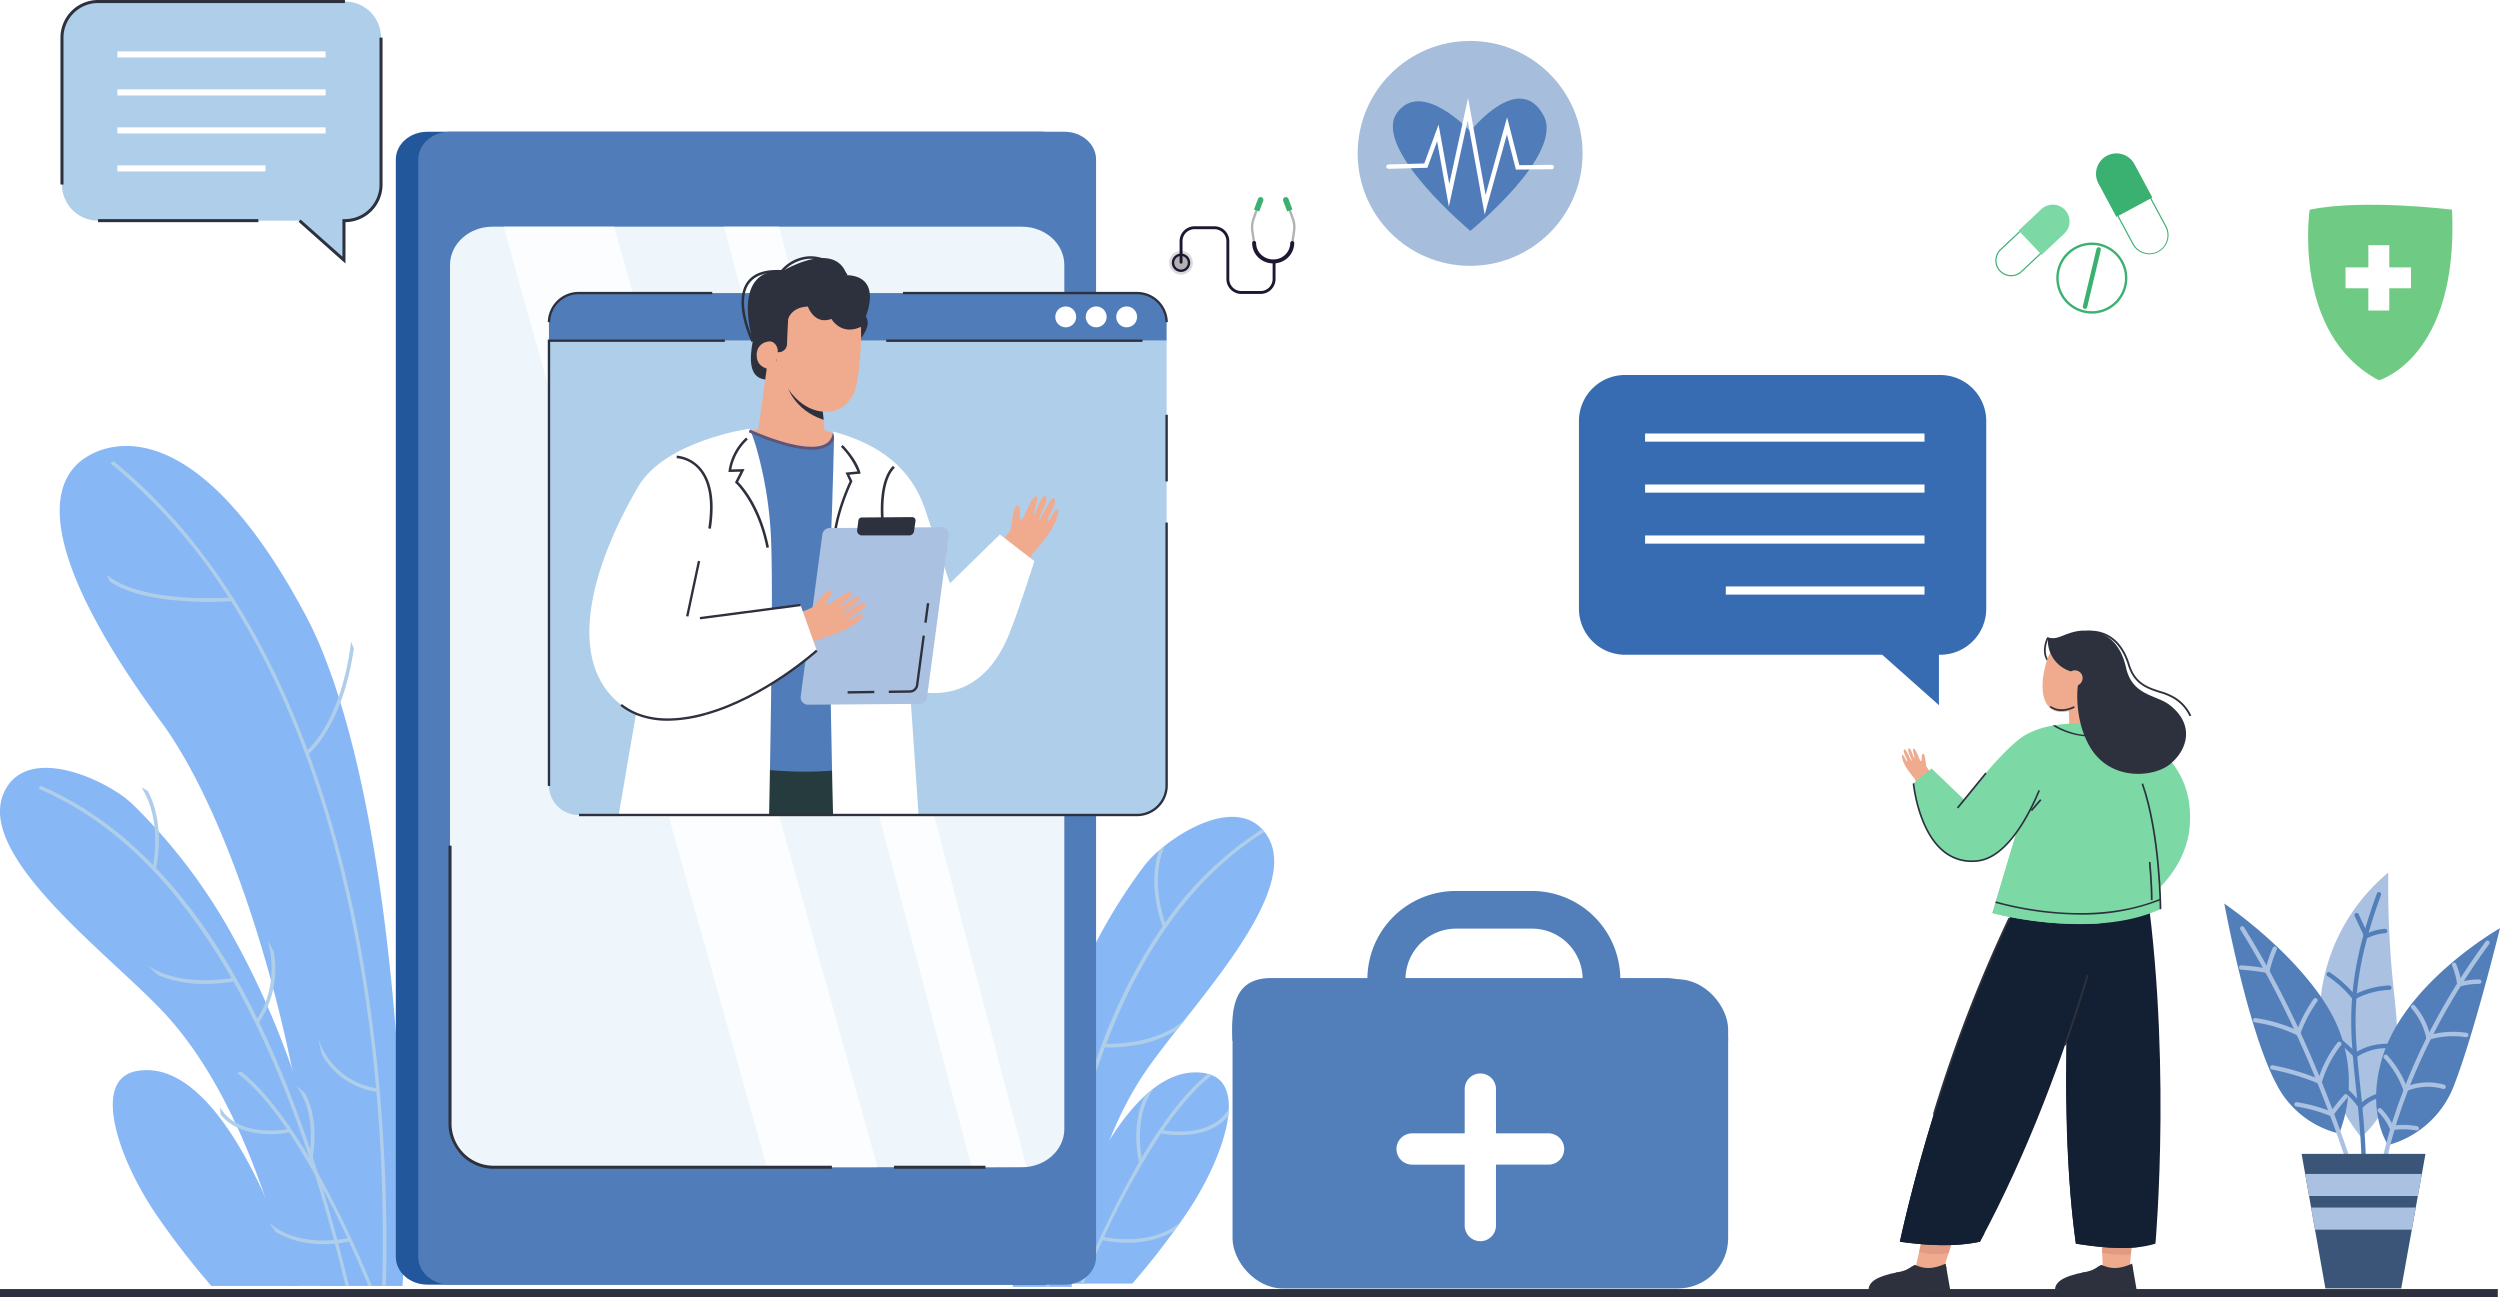 <svg xmlns="http://www.w3.org/2000/svg" xmlns:xlink="http://www.w3.org/1999/xlink" width="569.995" height="295.762" viewBox="0 0 569.995 295.762">
  <defs>
    <filter id="Path_83360" x="515.481" y="38.942" width="54.404" height="61.956" filterUnits="userSpaceOnUse">
      <feOffset dy="3" input="SourceAlpha"/>
      <feGaussianBlur stdDeviation="3" result="blur"/>
      <feFlood flood-opacity="0.161"/>
      <feComposite operator="in" in2="blur"/>
      <feComposite in="SourceGraphic"/>
    </filter>
  </defs>
  <g id="occucare_panama_5" transform="translate(0)">
    <g id="Occucare_France_4" transform="translate(0)">
      <g id="Group_271338" data-name="Group 271338">
        <g id="Group_270970" data-name="Group 270970" transform="translate(0.001 101.684)">
          <g id="Group_270965" data-name="Group 270965" transform="translate(0 73.389)">
            <g id="Group_270964" data-name="Group 270964" transform="translate(0 0)">
              <path id="Path_96383" data-name="Path 96383" d="M664.286,422.161,666.8,424.5c3.169,2.955,6.089,5.715,8.429,8.187,21.164,22.344,28.95,62.631,28.95,62.631h12.451s-.571-5.5-2.241-14.037c-2.892-14.817-9.069-39.207-21.252-62.178-.453-.857-.914-1.706-1.384-2.557a128.443,128.443,0,0,0-23.544-31.21,24.642,24.642,0,0,0-3.812-2.856q-.705-.441-1.472-.874c-7.223-4.073-18.25-7.269-22.987-.343-.077.11-.151.225-.223.34C632.84,392.656,650.079,408.945,664.286,422.161Z" transform="translate(-638.158 -377.211)" fill="#88b7f5"/>
            </g>
          </g>
          <g id="Group_270967" data-name="Group 270967" transform="translate(13.613 0)">
            <g id="Group_270966" data-name="Group 270966">
              <path id="Path_96384" data-name="Path 96384" d="M621.823,300.752q.289.733.6,1.492c3.584,8.587,9.813,19.227,19.384,32.248,10.142,13.779,20.949,40.322,28.1,71.532a.289.289,0,0,0,.011.049q.441,1.923.859,3.867l.05.223a328.9,328.9,0,0,1,5.984,38.655c.4,4.268.7,9.794.914,14.059.014.36.039-.373.053,0H696.69c1.288-22.286-.75-102.22-18.552-145.346-.209-.511-.423-1.019-.64-1.519q-1.33-3.069-2.81-5.858c-24.8-46.658-45.125-40.355-51.365-35.346-.211.168-.4.332-.582.5l-.052.049C617.91,279.794,616.757,287.849,621.823,300.752Z" transform="translate(-618.526 -271.376)" fill="#88b7f5"/>
            </g>
          </g>
          <g id="Group_270969" data-name="Group 270969" transform="translate(25.713 142.3)">
            <g id="Group_270968" data-name="Group 270968" transform="translate(0 0)">
              <path id="Path_96385" data-name="Path 96385" d="M663,509.452A181.649,181.649,0,0,0,675.6,525.786h19.91c-.1-.232-15.333-52.954-36.941-48.986C648.042,478.734,654.64,497.166,663,509.452Z" transform="translate(-653.14 -476.587)" fill="#88b7f5"/>
            </g>
          </g>
        </g>
        <g id="Group_270983" data-name="Group 270983" transform="translate(24.364 105.114)">
          <g id="Group_270973" data-name="Group 270973" transform="translate(0.865)">
            <g id="Group_270972" data-name="Group 270972">
              <g id="Group_270971" data-name="Group 270971">
                <path id="Path_96386" data-name="Path 96386" d="M635.014,276.87a129.2,129.2,0,0,1,26.941,30.611q.256.4.506.794c21.727,34.269,30.07,77.464,33.069,111.041q.036.42.074.84a387.723,387.723,0,0,1,1.327,44.236h.824c.409-13.718.461-49.8-7.868-87.779a258.614,258.614,0,0,0-9.667-33.542c-.1-.282-.206-.565-.311-.845a197.817,197.817,0,0,0-8.893-20.477c-9.456-18.7-21.353-33.978-35.367-45.425-.212.168-.4.332-.583.5Z" transform="translate(-635.014 -276.324)" fill="#aeceea"/>
              </g>
            </g>
          </g>
          <g id="Group_270976" data-name="Group 270976" transform="translate(0 25.945)">
            <g id="Group_270975" data-name="Group 270975" transform="translate(0)">
              <g id="Group_270974" data-name="Group 270974">
                <path id="Path_96387" data-name="Path 96387" d="M685.789,313.739q.289.734.6,1.492c5.885,4,16.1,4.685,22.415,4.685,2.65,0,4.617-.121,5.292-.17l.228-.017-.069-.821c-.022,0-.255.019-.665.044C710.013,319.152,692.913,319.773,685.789,313.739Z" transform="translate(-685.789 -313.739)" fill="#aeceea"/>
              </g>
            </g>
          </g>
          <g id="Group_270979" data-name="Group 270979" transform="translate(45.221 41.203)">
            <g id="Group_270978" data-name="Group 270978" transform="translate(0 0)">
              <g id="Group_270977" data-name="Group 270977">
                <path id="Path_96388" data-name="Path 96388" d="M645.731,360.952l.555.61c.1-.091.2-.182.294-.275,7.231-6.844,9.59-19.293,10.244-24.025-.209-.511-.423-1.019-.64-1.519-.288,2.691-2.15,17.077-9.915,24.7C646.094,360.618,645.915,360.785,645.731,360.952Z" transform="translate(-645.731 -335.743)" fill="#aeceea"/>
              </g>
            </g>
          </g>
          <g id="Group_270982" data-name="Group 270982" transform="translate(48.081 131.216)">
            <g id="Group_270981" data-name="Group 270981" transform="translate(0 0)">
              <g id="Group_270980" data-name="Group 270980">
                <path id="Path_96389" data-name="Path 96389" d="M638.965,469.688a17.347,17.347,0,0,0,12.449,8.478c.077.011.121.014.126.014l.066-.821c-.008,0-.1-.008-.266-.033a16.638,16.638,0,0,1-13.3-11.776Z" transform="translate(-638.04 -465.55)" fill="#aeceea"/>
              </g>
            </g>
          </g>
        </g>
        <g id="Group_270996" data-name="Group 270996" transform="translate(50.178 244.336)">
          <g id="Group_270986" data-name="Group 270986" transform="translate(3.892 0)">
            <g id="Group_270985" data-name="Group 270985" transform="translate(0)">
              <g id="Group_270984" data-name="Group 270984">
                <path id="Path_96390" data-name="Path 96390" d="M664.28,477.4c3.9,2.961,7.751,7.525,11.384,12.829q.255.37.5.744A185.108,185.108,0,0,1,689.44,515.08c.121.259.242.511.357.766,1.684,3.614,3.164,7.163,4.4,10.1.022.052.044-.052.066,0h.761a250.6,250.6,0,0,0-13.734-28.315q-.313-.532-.626-1.06c-4.743-7.965-10.041-15.2-15.448-19.48a6.586,6.586,0,0,0-.936.309Z" transform="translate(-664.28 -477.091)" fill="#aeceea"/>
              </g>
            </g>
          </g>
          <g id="Group_270989" data-name="Group 270989" transform="translate(11.18 34.436)">
            <g id="Group_270988" data-name="Group 270988">
              <g id="Group_270987" data-name="Group 270987">
                <path id="Path_96391" data-name="Path 96391" d="M671.417,526.755q.779,1.1,1.566,2.175a21.111,21.111,0,0,0,10.906,2.7,29.486,29.486,0,0,0,5.762-.557c.171-.035.263-.058.275-.06l-.2-.8c-.014,0-.167.038-.437.093C687.143,530.726,677.575,532.215,671.417,526.755Z" transform="translate(-671.417 -526.755)" fill="#aeceea"/>
              </g>
            </g>
          </g>
          <g id="Group_270992" data-name="Group 270992" transform="translate(0 8.116)">
            <g id="Group_270991" data-name="Group 270991" transform="translate(0 0)">
              <g id="Group_270990" data-name="Group 270990">
                <path id="Path_96392" data-name="Path 96392" d="M691.473,488.8c.017.535.058,1.087.126,1.656,2.936,3.708,7.857,4.469,11.408,4.469a23.624,23.624,0,0,0,4.246-.365,7.98,7.98,0,0,0-.14-.81c-.011,0-.14.027-.365.066C704.757,494.138,695.211,495.313,691.473,488.8Z" transform="translate(-691.473 -488.8)" fill="#aeceea"/>
              </g>
            </g>
          </g>
          <g id="Group_270995" data-name="Group 270995" transform="translate(17.407 3.281)">
            <g id="Group_270994" data-name="Group 270994" transform="translate(0 0)">
              <g id="Group_270993" data-name="Group 270993">
                <path id="Path_96393" data-name="Path 96393" d="M686.036,498.019c-.1.56-.179.884-.185.9l.8.2a.231.231,0,0,1,.011-.044c.187-.769,2-8.83-1.486-15.572q-.989-.9-2.016-1.675c4.243,5.707,3.337,13.548,2.876,16.185Z" transform="translate(-683.16 -481.828)" fill="#aeceea"/>
              </g>
            </g>
          </g>
        </g>
        <g id="Group_271027" data-name="Group 271027" transform="translate(230.903 186.244)">
          <g id="Group_270998" data-name="Group 270998" transform="translate(0 0)">
            <g id="Group_270997" data-name="Group 270997">
              <path id="Path_96394" data-name="Path 96394" d="M331.5,500.474h13.415c2.063-13.939,6.712-34.415,17.013-49.329,1.894-2.741,4.3-5.85,6.924-9.185.686-.862,1.378-1.745,2.091-2.643,11.757-14.908,25.993-33.248,17.684-42.9v-.007c-.1-.1-.176-.2-.268-.29-5.617-5.991-15.8-1.243-22.178,3.773-.452.36-.883.714-1.293,1.067a24.478,24.478,0,0,0-3.264,3.335A125.632,125.632,0,0,0,343.536,438c-.325.9-.65,1.788-.953,2.685C334.874,462.9,332.3,485.517,331.5,500.474Z" transform="translate(-331.504 -393.321)" fill="#88b7f5"/>
            </g>
          </g>
          <g id="Group_271000" data-name="Group 271000" transform="translate(7.794 58.257)">
            <g id="Group_270999" data-name="Group 270999" transform="translate(0 0)">
              <path id="Path_96395" data-name="Path 96395" d="M378.246,509.5a177.713,177.713,0,0,1-12.339,15.986H346.422c.1-.227,15.007-51.826,36.154-47.942C392.884,479.441,386.426,497.481,378.246,509.5Z" transform="translate(-346.422 -477.335)" fill="#88b7f5"/>
            </g>
          </g>
          <g id="Group_271013" data-name="Group 271013" transform="translate(15.347 58.597)">
            <g id="Group_271003" data-name="Group 271003" transform="translate(0 0)">
              <g id="Group_271002" data-name="Group 271002">
                <g id="Group_271001" data-name="Group 271001">
                  <path id="Path_96396" data-name="Path 96396" d="M382.031,478.131c-3.814,2.9-7.585,7.365-11.141,12.555-.167.242-.331.483-.5.728A181.236,181.236,0,0,0,357.4,515.008c-.118.252-.236.5-.349.75-1.648,3.536-3.1,7.01-4.308,9.88-.022.051-.043-.051-.064,0h-.745a245.321,245.321,0,0,1,13.442-27.712q.306-.52.612-1.037c4.643-7.8,9.827-14.88,15.12-19.065a6.51,6.51,0,0,1,.926.307Z" transform="translate(-351.931 -477.824)" fill="#aeceea"/>
                </g>
              </g>
            </g>
            <g id="Group_271006" data-name="Group 271006" transform="translate(4.854 33.712)">
              <g id="Group_271005" data-name="Group 271005">
                <g id="Group_271004" data-name="Group 271004">
                  <path id="Path_96397" data-name="Path 96397" d="M380.331,526.439q-.762,1.081-1.532,2.129a20.669,20.669,0,0,1-10.674,2.639,28.941,28.941,0,0,1-5.639-.545c-.166-.035-.258-.057-.268-.06l.191-.782c.013,0,.164.038.427.092C364.937,530.326,374.3,531.783,380.331,526.439Z" transform="translate(-362.218 -526.439)" fill="#aeceea"/>
                </g>
              </g>
            </g>
            <g id="Group_271009" data-name="Group 271009" transform="translate(18.461 7.954)">
              <g id="Group_271008" data-name="Group 271008">
                <g id="Group_271007" data-name="Group 271007">
                  <path id="Path_96398" data-name="Path 96398" d="M361.886,489.294q-.024.786-.124,1.621c-2.873,3.629-7.69,4.373-11.165,4.373a23.087,23.087,0,0,1-4.156-.358c-.026,0,.137-.793.137-.793s.137.027.358.064C348.885,494.516,358.224,495.667,361.886,489.294Z" transform="translate(-346.438 -489.294)" fill="#aeceea"/>
                </g>
              </g>
            </g>
            <g id="Group_271012" data-name="Group 271012" transform="translate(12.821 3.227)">
              <g id="Group_271011" data-name="Group 271011" transform="translate(0 0)">
                <g id="Group_271010" data-name="Group 271010">
                  <path id="Path_96399" data-name="Path 96399" d="M372.242,498.314c.1.549.175.865.18.884l-.782.2a.342.342,0,0,0-.01-.043c-.183-.752-1.962-8.642,1.454-15.24q.967-.883,1.973-1.639c-4.153,5.586-3.266,13.259-2.815,15.84Z" transform="translate(-371.005 -482.476)" fill="#aeceea"/>
                </g>
              </g>
            </g>
          </g>
          <g id="Group_271026" data-name="Group 271026" transform="translate(7.595 2.769)">
            <g id="Group_271016" data-name="Group 271016" transform="translate(0 0)">
              <g id="Group_271015" data-name="Group 271015">
                <g id="Group_271014" data-name="Group 271014">
                  <path id="Path_96400" data-name="Path 96400" d="M334.768,501.7h.77q3.964-31.592,12.64-54.592c.1-.269.2-.537.311-.806,8.626-22.53,20.666-38.7,36.032-48.312l-.219-.346v-.007l-.212-.325-.057.035a78.377,78.377,0,0,0-22.121,21.337c-.191.268-.381.537-.572.812a117.079,117.079,0,0,0-11.374,20.765,158.305,158.305,0,0,0-5.787,15.819c-.1.3-.191.587-.275.883A267.357,267.357,0,0,0,334.768,501.7Z" transform="translate(-334.768 -397.312)" fill="#aeceea"/>
                </g>
              </g>
            </g>
            <g id="Group_271019" data-name="Group 271019" transform="translate(13.135 43.231)">
              <g id="Group_271018" data-name="Group 271018">
                <g id="Group_271017" data-name="Group 271017">
                  <path id="Path_96401" data-name="Path 96401" d="M379.3,459.657l-2.082,2.64a26.251,26.251,0,0,1-9.976,3.5,35.914,35.914,0,0,1-6.392.422c-.137,0-.224-.006-.259-.009l.044-.807c.013,0,.2.01.521.015C363.543,465.444,373.506,465.217,379.3,459.657Z" transform="translate(-360.594 -459.657)" fill="#aeceea"/>
                </g>
              </g>
            </g>
            <g id="Group_271022" data-name="Group 271022" transform="translate(24.678 3.805)">
              <g id="Group_271021" data-name="Group 271021" transform="translate(0 0)">
                <g id="Group_271020" data-name="Group 271020">
                  <path id="Path_96402" data-name="Path 96402" d="M369.543,420.367c.121.354.2.554.2.569l-.748.3a.232.232,0,0,0-.026-.061c-.356-.908-3.535-9.427-.782-17.308q.616-.531,1.293-1.065C366.327,409.869,368.779,418.152,369.543,420.367Z" transform="translate(-367.079 -402.802)" fill="#aeceea"/>
                </g>
              </g>
            </g>
            <g id="Group_271025" data-name="Group 271025" transform="translate(3.474 41.916)">
              <g id="Group_271024" data-name="Group 271024">
                <g id="Group_271023" data-name="Group 271023">
                  <path id="Path_96403" data-name="Path 96403" d="M398.689,475.054l-.535.605c-.006-.008-.076-.067-.191-.183a21.374,21.374,0,0,1-5.641-15.034c.31-.9.629-1.787.956-2.681-1.026,9.518,3.484,15.245,4.957,16.836A6.192,6.192,0,0,0,398.689,475.054Z" transform="translate(-392.315 -457.761)" fill="#aeceea"/>
                </g>
              </g>
            </g>
          </g>
        </g>
        <g id="Group_271040" data-name="Group 271040" transform="translate(8.846 179.1)">
          <g id="Group_271030" data-name="Group 271030" transform="translate(0 0)">
            <g id="Group_271029" data-name="Group 271029">
              <g id="Group_271028" data-name="Group 271028">
                <path id="Path_96404" data-name="Path 96404" d="M717.242,497.1h.8c-7.54-31.35-17.38-57.107-29.248-76.051-11.578-18.484-25.431-31.279-41.176-38.031l-.325.757C678.892,397.327,702.426,435.5,717.242,497.1Z" transform="translate(-647.293 -383.018)" fill="#aeceea"/>
              </g>
            </g>
          </g>
          <g id="Group_271033" data-name="Group 271033" transform="translate(24.738 40.926)">
            <g id="Group_271032" data-name="Group 271032">
              <g id="Group_271031" data-name="Group 271031">
                <path id="Path_96405" data-name="Path 96405" d="M684.924,442.036l2.516,2.34a26.829,26.829,0,0,0,10.62,1.969,36.666,36.666,0,0,0,6.52-.574c.137-.024.225-.041.261-.049l-.171-.807c-.013,0-.2.041-.524.1C701.743,445.414,691.648,446.743,684.924,442.036Z" transform="translate(-684.924 -442.036)" fill="#aeceea"/>
              </g>
            </g>
          </g>
          <g id="Group_271036" data-name="Group 271036" transform="translate(23.377 0.371)">
            <g id="Group_271035" data-name="Group 271035" transform="translate(0 0)">
              <g id="Group_271034" data-name="Group 271034">
                <path id="Path_96406" data-name="Path 96406" d="M712.5,401.3c-.066.376-.115.59-.118.607l.8.187a.223.223,0,0,1,.017-.067c.217-.972,2.1-10.071-1.917-17.6q-.705-.441-1.472-.874C714.111,390.2,712.93,398.943,712.5,401.3Z" transform="translate(-709.814 -383.553)" fill="#aeceea"/>
              </g>
            </g>
          </g>
          <g id="Group_271039" data-name="Group 271039" transform="translate(49.447 35.314)">
            <g id="Group_271038" data-name="Group 271038" transform="translate(0 0)">
              <g id="Group_271037" data-name="Group 271037">
                <path id="Path_96407" data-name="Path 96407" d="M671.548,452.248l.635.527c.005-.008.066-.08.165-.214a21.843,21.843,0,0,0,3.345-16.061c-.453-.857-.914-1.706-1.384-2.557,2.524,9.45-1.134,15.937-2.373,17.774C671.7,452.056,671.556,452.237,671.548,452.248Z" transform="translate(-671.548 -433.943)" fill="#aeceea"/>
              </g>
            </g>
          </g>
        </g>
        <g id="Group_271063" data-name="Group 271063" transform="translate(90.245 30.04)">
          <g id="Group_271045" data-name="Group 271045" transform="translate(0)">
            <g id="Group_271044" data-name="Group 271044">
              <g id="Group_271043" data-name="Group 271043">
                <g id="Group_271042" data-name="Group 271042">
                  <g id="Group_271041" data-name="Group 271041">
                    <path id="Path_96408" data-name="Path 96408" d="M408.618,121.563v250.2c0,3.493,3.221,6.328,7.21,6.328h140.12c3.98,0,7.21-2.834,7.21-6.328v-250.2c0-3.5-3.229-6.328-7.21-6.328H415.828C411.839,115.235,408.618,118.062,408.618,121.563Z" transform="translate(-408.618 -115.235)" fill="#23579c"/>
                  </g>
                </g>
              </g>
            </g>
          </g>
          <g id="Group_271050" data-name="Group 271050" transform="translate(5.119)">
            <g id="Group_271049" data-name="Group 271049">
              <g id="Group_271048" data-name="Group 271048">
                <g id="Group_271047" data-name="Group 271047">
                  <g id="Group_271046" data-name="Group 271046">
                    <path id="Path_96409" data-name="Path 96409" d="M401.236,121.563v250.2c0,3.493,3.221,6.328,7.21,6.328h140.12c3.98,0,7.21-2.834,7.21-6.328v-250.2c0-3.5-3.229-6.328-7.21-6.328H408.446C404.457,115.235,401.236,118.062,401.236,121.563Z" transform="translate(-401.236 -115.235)" fill="#507db9"/>
                  </g>
                </g>
              </g>
            </g>
          </g>
          <g id="Group_271055" data-name="Group 271055" transform="translate(12.359 21.647)">
            <g id="Group_271054" data-name="Group 271054" transform="translate(0 0)">
              <g id="Group_271053" data-name="Group 271053">
                <g id="Group_271052" data-name="Group 271052">
                  <g id="Group_271051" data-name="Group 271051">
                    <path id="Path_96410" data-name="Path 96410" d="M421.342,360.888H542.07c5.33,0,9.666-3.911,9.666-8.719v-197c0-4.808-4.336-8.719-9.666-8.719H421.342c-5.33,0-9.666,3.911-9.666,8.719v197C411.675,356.976,416.012,360.888,421.342,360.888Z" transform="translate(-411.676 -146.45)" fill="#eef6fb"/>
                  </g>
                </g>
              </g>
            </g>
          </g>
          <g id="Group_271056" data-name="Group 271056" transform="translate(74.841 21.635)" opacity="0.77">
            <path id="Path_96411" data-name="Path 96411" d="M424.078,146.441l56.431,214.445s12.193-.018,12.547-.049l-56.431-214.4Z" transform="translate(-424.078 -146.437)" fill="#fff"/>
          </g>
          <g id="Group_271057" data-name="Group 271057" transform="translate(24.569 21.639)" opacity="0.77">
            <path id="Path_96412" data-name="Path 96412" d="M473.091,146.441l60.04,214.445h25.223L498.307,146.441Z" transform="translate(-473.091 -146.441)" fill="#fff"/>
          </g>
          <g id="Group_271062" data-name="Group 271062" transform="translate(12.01 162.768)">
            <g id="Group_271061" data-name="Group 271061">
              <g id="Group_271060" data-name="Group 271060">
                <g id="Group_271059" data-name="Group 271059">
                  <g id="Group_271058" data-name="Group 271058">
                    <path id="Path_96413" data-name="Path 96413" d="M447.631,476.45h77.406v-.693H447.631a9.613,9.613,0,0,1-9.319-9.862V402.787h-.693V465.9a10.306,10.306,0,0,0,10.012,10.555Zm91.559,0h20.848v-.693H539.19Z" transform="translate(-437.616 -402.787)" fill="#2d313d"/>
                  </g>
                </g>
              </g>
            </g>
          </g>
        </g>
        <g id="Group_271193" data-name="Group 271193" transform="translate(425.93 143.78)">
          <g id="Group_271071" data-name="Group 271071" transform="translate(53.093 136.083)">
            <g id="Group_271067" data-name="Group 271067" transform="translate(0.029 0.435)">
              <g id="Group_271066" data-name="Group 271066" transform="translate(0 0)">
                <g id="Group_271065" data-name="Group 271065">
                  <g id="Group_271064" data-name="Group 271064">
                    <path id="Path_96414" data-name="Path 96414" d="M188.441,528.249l.849-9.928h-7.279l.441,9.928Z" transform="translate(-182.011 -518.321)" fill="#f0ab8f"/>
                  </g>
                </g>
              </g>
            </g>
            <g id="Group_271070" data-name="Group 271070" transform="translate(0)">
              <g id="Group_271069" data-name="Group 271069">
                <g id="Group_271068" data-name="Group 271068">
                  <path id="Path_96415" data-name="Path 96415" d="M189.341,518.066l-.484,5.588a29.089,29.089,0,0,1-6.541-.41l-.261-5.771Z" transform="translate(-182.055 -517.473)" fill="#e09b82"/>
                </g>
              </g>
            </g>
          </g>
          <g id="Group_271091" data-name="Group 271091" transform="translate(42.51 144.321)">
            <g id="Group_271074" data-name="Group 271074" transform="translate(0 5.794)">
              <g id="Group_271073" data-name="Group 271073" transform="translate(0 0)">
                <g id="Group_271072" data-name="Group 271072">
                  <path id="Path_96416" data-name="Path 96416" d="M198.886,546.462H179.951a5.959,5.959,0,0,1,.076-1.642c.007-.015,18.592.106,18.592.106Z" transform="translate(-179.926 -544.819)" fill="#2d313d"/>
                </g>
              </g>
            </g>
            <g id="Group_271077" data-name="Group 271077" transform="translate(0.109 0)">
              <g id="Group_271076" data-name="Group 271076">
                <g id="Group_271075" data-name="Group 271075">
                  <path id="Path_96417" data-name="Path 96417" d="M199.03,539.426l-18.585-.122c.179-1.924,2.593-2.828,4.847-3.4.152-.039.3-.072.448-.11.323-.076.639-.145.939-.213l.453-.1a10.438,10.438,0,0,0,1.8-.5c.335-.16.741-.391,1.1-.6.122-.072.232-.145.335-.209.335-.209.574-.368.574-.368,1.217.4,3.049,1.543,7.071-.278l.122.7.069.4Z" transform="translate(-180.445 -533.526)" fill="#2d313d"/>
                </g>
              </g>
            </g>
            <g id="Group_271086" data-name="Group 271086" transform="translate(4.713 1.955)">
              <g id="Group_271081" data-name="Group 271081" transform="translate(0 0.312)">
                <g id="Group_271080" data-name="Group 271080">
                  <g id="Group_271079" data-name="Group 271079">
                    <g id="Group_271078" data-name="Group 271078">
                      <path id="Path_96418" data-name="Path 96418" d="M207.036,537.946a4.307,4.307,0,0,0-.311,1.357l-.38-.015a4.782,4.782,0,0,1,.243-1.231C206.74,538.018,206.888,537.984,207.036,537.946Z" transform="translate(-206.345 -537.946)" fill="#2d313d"/>
                    </g>
                  </g>
                </g>
              </g>
              <g id="Group_271085" data-name="Group 271085" transform="translate(1.361)">
                <g id="Group_271084" data-name="Group 271084" transform="translate(0)">
                  <g id="Group_271083" data-name="Group 271083">
                    <g id="Group_271082" data-name="Group 271082">
                      <path id="Path_96419" data-name="Path 96419" d="M204.355,537.338a4.223,4.223,0,0,0-.342,1.425l-.38-.011a4.561,4.561,0,0,1,.27-1.315C204.058,537.4,204.21,537.368,204.355,537.338Z" transform="translate(-203.633 -537.338)" fill="#2d313d"/>
                    </g>
                  </g>
                </g>
              </g>
            </g>
            <g id="Group_271090" data-name="Group 271090" transform="translate(9.689 0.644)">
              <g id="Group_271089" data-name="Group 271089" transform="translate(0 0)">
                <g id="Group_271088" data-name="Group 271088">
                  <g id="Group_271087" data-name="Group 271087">
                    <path id="Path_96420" data-name="Path 96420" d="M190.243,535.231a9.522,9.522,0,0,1-4.25,1.11,5.96,5.96,0,0,1-3.919-1.349c.122-.072.232-.145.335-.209.707.6,3.3,2.331,7.766.053Z" transform="translate(-182.074 -534.783)" fill="#2d313d"/>
                  </g>
                </g>
              </g>
            </g>
          </g>
          <g id="Group_271093" data-name="Group 271093" transform="translate(45.126 51.235)">
            <g id="Group_271092" data-name="Group 271092">
              <path id="Path_96421" data-name="Path 96421" d="M172.039,440.652c6.884,1.08,13.281,1.53,18.146,0,0,0,4.116-46.142-3.181-88.537l-14.593.064S166.8,403.13,172.039,440.652Z" transform="translate(-169.802 -352.115)" fill="#131f32"/>
            </g>
          </g>
          <g id="Group_271096" data-name="Group 271096" transform="translate(40.084 1.476)">
            <g id="Group_271095" data-name="Group 271095" transform="translate(0 0)">
              <g id="Group_271094" data-name="Group 271094">
                <path id="Path_96422" data-name="Path 96422" d="M215.988,262.825c-2.731-.226-4.533-1.1-5.355-2.59-1.226-2.226.185-4.978.245-5.094l.349.182c-.014.027-1.373,2.684-.248,4.724.755,1.369,2.451,2.171,5.041,2.386Z" transform="translate(-210.134 -255.141)" fill="#2d313d"/>
              </g>
            </g>
          </g>
          <g id="Group_271104" data-name="Group 271104" transform="translate(10.551 136.125)">
            <g id="Group_271100" data-name="Group 271100" transform="translate(0 0.393)">
              <g id="Group_271099" data-name="Group 271099" transform="translate(0 0)">
                <g id="Group_271098" data-name="Group 271098">
                  <g id="Group_271097" data-name="Group 271097">
                    <path id="Path_96423" data-name="Path 96423" d="M267.02,528.249l3.13-9.928h-7.279l-2.22,9.928Z" transform="translate(-260.651 -518.321)" fill="#f0ab8f"/>
                  </g>
                </g>
              </g>
            </g>
            <g id="Group_271103" data-name="Group 271103" transform="translate(1.088 0)">
              <g id="Group_271102" data-name="Group 271102">
                <g id="Group_271101" data-name="Group 271101">
                  <path id="Path_96424" data-name="Path 96424" d="M269.047,517.864l-1.726,5.459a15.438,15.438,0,0,1-6.7-.221l1.239-5.546h2.6Z" transform="translate(-260.621 -517.556)" fill="#e09b82"/>
                </g>
              </g>
            </g>
          </g>
          <g id="Group_271107" data-name="Group 271107" transform="translate(55.422 21.903)">
            <g id="Group_271106" data-name="Group 271106" transform="translate(0)">
              <g id="Group_271105" data-name="Group 271105">
                <path id="Path_96425" data-name="Path 96425" d="M156.658,294.95s19.644,3.6,17.876,23.032c-.735,8.077-6.841,13.661-6.841,13.661l-2.242-6.828-7.858,2.643Z" transform="translate(-156.658 -294.95)" fill="#7cd9a6"/>
              </g>
            </g>
          </g>
          <g id="Group_271110" data-name="Group 271110" transform="translate(45.654 12.804)">
            <g id="Group_271109" data-name="Group 271109" transform="translate(0 0)">
              <g id="Group_271108" data-name="Group 271108">
                <path id="Path_96426" data-name="Path 96426" d="M192.976,288.832l-.267-10.652,6.172-.963,3.086,10.212Z" transform="translate(-192.709 -277.217)" fill="#f0ab8f"/>
              </g>
            </g>
          </g>
          <g id="Group_271113" data-name="Group 271113" transform="translate(39.77 1.276)">
            <g id="Group_271112" data-name="Group 271112" transform="translate(0 0)">
              <g id="Group_271111" data-name="Group 271111">
                <path id="Path_96427" data-name="Path 96427" d="M203.243,270.994a10.823,10.823,0,0,0,4.8-13.762c-2.136-4.723-10.354-2.045-11.943,2.542C193.639,266.888,194.67,274.913,203.243,270.994Z" transform="translate(-194.938 -254.751)" fill="#f0ab8f"/>
              </g>
            </g>
          </g>
          <g id="Group_271117" data-name="Group 271117" transform="translate(7.686 26.855)">
            <g id="Group_271116" data-name="Group 271116" transform="translate(0 0)">
              <g id="Group_271115" data-name="Group 271115">
                <g id="Group_271114" data-name="Group 271114">
                  <path id="Path_96428" data-name="Path 96428" d="M278.2,310.494a8.262,8.262,0,0,1-1.366-1.951c-.077-.426-.2-2.783-.693-2.712-.521.074-.1,1.678-.523,1.667-.26-.008-1.134-3.14-1.681-2.819-.359.21.429,2.035.2,2.074-.21.036-.712-2.415-1.26-2.129-.574.3.9,2.649.627,2.771-.134.061-1.19-2.8-1.632-2.554-.59.327.889,2.517.633,2.69-.126.085-.51-.783-.8-1.269-.163-.27-.407-.182-.4.032.118,2.216,2.839,4.973,2.969,5.327q.29.79.6,1.534Z" transform="translate(-271.307 -304.601)" fill="#f0ab8f"/>
                </g>
              </g>
            </g>
          </g>
          <g id="Group_271120" data-name="Group 271120" transform="translate(7.238 50.856)">
            <g id="Group_271119" data-name="Group 271119">
              <g id="Group_271118" data-name="Group 271118">
                <path id="Path_96429" data-name="Path 96429" d="M188.132,439.849c6.645.94,12.86,1.158,18.256,0,22.394-41.544,31.766-88.472,31.766-88.472h-17.3C198.5,389.877,188.132,439.849,188.132,439.849Z" transform="translate(-188.132 -351.377)" fill="#131f32"/>
              </g>
            </g>
          </g>
          <g id="Group_271123" data-name="Group 271123" transform="translate(10.339 31.428)">
            <g id="Group_271122" data-name="Group 271122" transform="translate(0 0)">
              <g id="Group_271121" data-name="Group 271121">
                <path id="Path_96430" data-name="Path 96430" d="M233.367,320.6,226,313.508l-4.137,3.41s1.75,19.094,14.639,17.662c9.083-1.009,14.973-18.556,14.973-18.556Z" transform="translate(-221.865 -313.508)" fill="#7cd9a6"/>
              </g>
            </g>
          </g>
          <g id="Group_271126" data-name="Group 271126" transform="translate(19.504 21.132)">
            <g id="Group_271125" data-name="Group 271125" transform="translate(0 0)">
              <g id="Group_271124" data-name="Group 271124">
                <path id="Path_96431" data-name="Path 96431" d="M216.945,335.815c-15.623,7.111-38.331.887-38.331.887l.693-2.3.106-.356,5.906-19.668-15.531-.187s10.4-14.6,16.465-18.15a19.162,19.162,0,0,1,6.1-2.067c.187-.033.377-.066.568-.1a35.454,35.454,0,0,1,12.626.286c.147.029.294.062.436.1a22.426,22.426,0,0,1,6.383,2.415s-1.114,6.272.447,10.533c3.55,9.688,4.085,21.258,4.14,26.189v.4C216.966,335.078,216.945,335.815,216.945,335.815Z" transform="translate(-169.788 -293.446)" fill="#7cd9a6"/>
              </g>
            </g>
          </g>
          <g id="Group_271128" data-name="Group 271128" transform="translate(28.327 36.688)">
            <g id="Group_271127" data-name="Group 271127" transform="translate(0 0)">
              <path id="Path_96432" data-name="Path 96432" d="M221.109,353.81l-.693.052c-.167.011-.335.023-.5.029a82.774,82.774,0,0,1-23.478-2.427l.693-2.3.1-.353,4.59-15.343c.774-.792,4.666-7.133,5.273-9.7a34.843,34.843,0,0,1-1.807,11.947c-1.3,3.4-2.766,8.446-1.032,11.653C206.5,351.525,220.913,353.752,221.109,353.81Z" transform="translate(-196.438 -323.768)" fill="#7cd9a6"/>
            </g>
          </g>
          <g id="Group_271131" data-name="Group 271131" transform="translate(20.234 32.342)">
            <g id="Group_271130" data-name="Group 271130" transform="translate(0 0)">
              <g id="Group_271129" data-name="Group 271129">
                <rect id="Rectangle_151103" data-name="Rectangle 151103" width="0.393" height="10.28" transform="matrix(-0.775, -0.632, 0.632, -0.775, 0.305, 8.217)" fill="#2d313d"/>
              </g>
            </g>
          </g>
          <g id="Group_271134" data-name="Group 271134" transform="translate(41.386 17.162)">
            <g id="Group_271133" data-name="Group 271133" transform="translate(0 0)">
              <g id="Group_271132" data-name="Group 271132">
                <path id="Path_96433" data-name="Path 96433" d="M211.086,286.855a4.565,4.565,0,0,1-3.178-.844l.253-.3c.082.068,2.035,1.65,5.3.061l.172.354a7.04,7.04,0,0,1-2.547.729Z" transform="translate(-207.908 -285.711)" fill="#2d313d"/>
              </g>
            </g>
          </g>
          <g id="Group_271138" data-name="Group 271138" transform="translate(29.018 61.077)">
            <g id="Group_271137" data-name="Group 271137" transform="translate(0 0)">
              <g id="Group_271136" data-name="Group 271136">
                <g id="Group_271135" data-name="Group 271135">
                  <path id="Path_96434" data-name="Path 96434" d="M207.445,371.7a48.34,48.34,0,0,1-18.312,3.283,74.345,74.345,0,0,1-19.341-2.678l.106-.356c4.367,1.246,22.356,5.668,37.543-.649C207.445,371.444,207.445,371.576,207.445,371.7Z" transform="translate(-169.792 -371.3)" fill="#2d313d"/>
                </g>
              </g>
            </g>
          </g>
          <g id="Group_271141" data-name="Group 271141" transform="translate(62.342 34.828)">
            <g id="Group_271140" data-name="Group 271140" transform="translate(0)">
              <g id="Group_271139" data-name="Group 271139">
                <path id="Path_96435" data-name="Path 96435" d="M173.555,348.812c0-.167-.055-16.893-4.118-28.543l.371-.13c4.085,11.714,4.14,28.5,4.14,28.673Z" transform="translate(-169.437 -320.139)" fill="#2d313d"/>
              </g>
            </g>
          </g>
          <g id="Group_271145" data-name="Group 271145" transform="translate(42.068 21.565)">
            <g id="Group_271144" data-name="Group 271144" transform="translate(0 0)">
              <g id="Group_271143" data-name="Group 271143">
                <g id="Group_271142" data-name="Group 271142">
                  <path id="Path_96436" data-name="Path 96436" d="M204.807,294.67a7.9,7.9,0,0,1-5.664,2.2,16.833,16.833,0,0,1-7.965-2.48c.187-.033.377-.066.568-.095,1.788,1.029,8.237,4.25,12.626.286C204.518,294.6,204.664,294.637,204.807,294.67Z" transform="translate(-191.178 -294.29)" fill="#2d313d"/>
                </g>
              </g>
            </g>
          </g>
          <g id="Group_271165" data-name="Group 271165" transform="translate(0 144.321)">
            <g id="Group_271148" data-name="Group 271148" transform="translate(0 5.794)">
              <g id="Group_271147" data-name="Group 271147" transform="translate(0 0)">
                <g id="Group_271146" data-name="Group 271146">
                  <path id="Path_96437" data-name="Path 96437" d="M281.735,546.462H262.8a5.928,5.928,0,0,1,.076-1.642c.008-.015,18.593.106,18.593.106Z" transform="translate(-262.775 -544.819)" fill="#2d313d"/>
                </g>
              </g>
            </g>
            <g id="Group_271151" data-name="Group 271151" transform="translate(0.109 0)">
              <g id="Group_271150" data-name="Group 271150">
                <g id="Group_271149" data-name="Group 271149">
                  <path id="Path_96438" data-name="Path 96438" d="M281.878,539.426l-18.585-.122c.179-1.924,2.592-2.828,4.847-3.4.152-.039.3-.072.448-.11.323-.076.638-.145.939-.213l.452-.1a10.443,10.443,0,0,0,1.8-.5c.335-.16.741-.391,1.1-.6.122-.072.232-.145.335-.209.335-.209.574-.368.574-.368,1.216.4,3.048,1.543,7.07-.278l.122.7.068.4Z" transform="translate(-263.293 -533.526)" fill="#2d313d"/>
                </g>
              </g>
            </g>
            <g id="Group_271160" data-name="Group 271160" transform="translate(4.713 1.955)">
              <g id="Group_271155" data-name="Group 271155" transform="translate(0 0.312)">
                <g id="Group_271154" data-name="Group 271154">
                  <g id="Group_271153" data-name="Group 271153">
                    <g id="Group_271152" data-name="Group 271152">
                      <path id="Path_96439" data-name="Path 96439" d="M289.885,537.946a4.317,4.317,0,0,0-.312,1.357l-.38-.015a4.8,4.8,0,0,1,.244-1.231C289.588,538.018,289.737,537.984,289.885,537.946Z" transform="translate(-289.193 -537.946)" fill="#2d313d"/>
                    </g>
                  </g>
                </g>
              </g>
              <g id="Group_271159" data-name="Group 271159" transform="translate(1.361)">
                <g id="Group_271158" data-name="Group 271158" transform="translate(0)">
                  <g id="Group_271157" data-name="Group 271157">
                    <g id="Group_271156" data-name="Group 271156">
                      <path id="Path_96440" data-name="Path 96440" d="M287.2,537.338a4.231,4.231,0,0,0-.342,1.425l-.38-.011a4.56,4.56,0,0,1,.27-1.315C286.907,537.4,287.06,537.368,287.2,537.338Z" transform="translate(-286.482 -537.338)" fill="#2d313d"/>
                    </g>
                  </g>
                </g>
              </g>
            </g>
            <g id="Group_271164" data-name="Group 271164" transform="translate(9.689 0.644)">
              <g id="Group_271163" data-name="Group 271163" transform="translate(0 0)">
                <g id="Group_271162" data-name="Group 271162">
                  <g id="Group_271161" data-name="Group 271161">
                    <path id="Path_96441" data-name="Path 96441" d="M273.092,535.231a9.521,9.521,0,0,1-4.25,1.11,5.96,5.96,0,0,1-3.919-1.349c.122-.072.232-.145.335-.209.707.6,3.3,2.331,7.767.053Z" transform="translate(-264.923 -534.783)" fill="#2d313d"/>
                  </g>
                </g>
              </g>
            </g>
          </g>
          <g id="Group_271168" data-name="Group 271168" transform="translate(37.071 38.426)">
            <g id="Group_271167" data-name="Group 271167" transform="translate(0 0)">
              <g id="Group_271166" data-name="Group 271166">
                <rect id="Rectangle_151104" data-name="Rectangle 151104" width="0.393" height="3.274" transform="translate(0.297 2.733) rotate(-139.118)" fill="#2d313d"/>
              </g>
            </g>
          </g>
          <g id="Group_271171" data-name="Group 271171" transform="translate(63.997 52.725)">
            <g id="Group_271170" data-name="Group 271170" transform="translate(0)">
              <g id="Group_271169" data-name="Group 271169">
                <path id="Path_96442" data-name="Path 96442" d="M174.186,363.738h-.394c0-3.828-.463-8.634-.467-8.682l.392-.038C173.721,355.066,174.186,359.891,174.186,363.738Z" transform="translate(-173.325 -355.018)" fill="#2d313d"/>
              </g>
            </g>
          </g>
          <g id="Group_271173" data-name="Group 271173" transform="translate(40.975 0)">
            <g id="Group_271172" data-name="Group 271172" transform="translate(0)">
              <path id="Path_96443" data-name="Path 96443" d="M186.374,282.668c-3.675,3.052-13.385,3.971-18.091-3.533-3.468-5.529-3.269-12.437-2.963-14.4l-1.566-3.154a7.393,7.393,0,0,1-5.262-7.773,3.655,3.655,0,0,0,2.418-.055c.98-.241,3.453-1.627,6.131-1.478a.035.035,0,0,1,.024,0c2.388-.063,7.527.8,9.232,8.464,1.408,6.323,6.835,6.177,9.753,8.353C191.891,273.44,190.531,279.219,186.374,282.668Z" transform="translate(-158.46 -252.264)" fill="#2d313d"/>
            </g>
          </g>
          <g id="Group_271176" data-name="Group 271176" transform="translate(45.392 9.064)">
            <g id="Group_271175" data-name="Group 271175" transform="translate(0 0)">
              <g id="Group_271174" data-name="Group 271174">
                <path id="Path_96444" data-name="Path 96444" d="M207.9,271.415a1.758,1.758,0,1,1-2.009-1.466A1.758,1.758,0,0,1,207.9,271.415Z" transform="translate(-204.407 -269.928)" fill="#f0ab8f"/>
              </g>
            </g>
          </g>
          <g id="Group_271179" data-name="Group 271179" transform="translate(43.809 0.011)">
            <g id="Group_271178" data-name="Group 271178" transform="translate(0 0)">
              <g id="Group_271177" data-name="Group 271177">
                <path id="Path_96445" data-name="Path 96445" d="M185.6,271.8a9.157,9.157,0,0,0-3.758-4.1,13.473,13.473,0,0,0-3.038-1.24c-2.756-.884-5.88-1.886-7.233-6.293-2.254-7.348-7.358-7.629-9.448-7.409h-.089a12.1,12.1,0,0,0-4.762,1.459,9.5,9.5,0,0,1-1.006.45l-.136-.411a9.43,9.43,0,0,0,.952-.428,12.246,12.246,0,0,1,4.99-1.5h.026c2.209-.228,7.546.081,9.888,7.715,1.286,4.19,4.166,5.114,6.95,6.007a13.779,13.779,0,0,1,3.136,1.286,9.58,9.58,0,0,1,3.927,4.3Z" transform="translate(-156.135 -252.281)" fill="#2d313d"/>
              </g>
            </g>
          </g>
          <g id="Group_271181" data-name="Group 271181" transform="translate(45.225 79.546)">
            <g id="Group_271180" data-name="Group 271180" transform="translate(0 0)">
              <path id="Path_96446" data-name="Path 96446" d="M195.435,468.217c-4.31.607-9.445.15-14.882-.7-2.045-14.645-2.329-31.114-2.051-46.024.011.172,4.474-14.209,4.474-14.209s-1.945,11.234-1.278,17.995c.688,6.982,3.245,9.047,4.228,16.913.575,4.6-1.72,8.064-.885,12.882.88,5.072,4.767,8.209,8.563,11.617C194.152,467.183,194.834,467.68,195.435,468.217Z" transform="translate(-178.412 -407.284)" fill="#131f32"/>
            </g>
          </g>
          <g id="Group_271184" data-name="Group 271184" transform="translate(44.683 78.444)">
            <g id="Group_271183" data-name="Group 271183" transform="translate(0)">
              <g id="Group_271182" data-name="Group 271182">
                <path id="Path_96447" data-name="Path 96447" d="M202.13,421.291l-.409-.142c1.82-5.223,3.566-10.608,5.19-16.007l.415.125C205.7,410.672,203.947,416.063,202.13,421.291Z" transform="translate(-201.721 -405.142)" fill="#2d313d"/>
              </g>
            </g>
          </g>
          <g id="Group_271186" data-name="Group 271186" transform="translate(7.237 89.925)">
            <g id="Group_271185" data-name="Group 271185" transform="translate(0 0)">
              <path id="Path_96448" data-name="Path 96448" d="M267.311,474.965q-.511.98-1.04,1.959c-5.4,1.156-11.612.936-18.256,0a377.18,377.18,0,0,1,14.668-49.406c.462,4.882-.739,9.966-2.172,14.732-1.889,6.268-4.194,12.652-3.617,19.174.416,4.726,2.854,9.764,7,12.3a11.827,11.827,0,0,0,3.417,1.241Z" transform="translate(-248.015 -427.518)" fill="#131f32"/>
            </g>
          </g>
          <g id="Group_271189" data-name="Group 271189" transform="translate(14.766 65.492)">
            <g id="Group_271188" data-name="Group 271188" transform="translate(0 0)">
              <g id="Group_271187" data-name="Group 271187">
                <path id="Path_96449" data-name="Path 96449" d="M237.012,424.792l-.414-.127A326.888,326.888,0,0,1,253.834,379.9l.39.188a326.578,326.578,0,0,0-17.212,44.7Z" transform="translate(-236.598 -379.9)" fill="#2d313d"/>
              </g>
            </g>
          </g>
          <g id="Group_271192" data-name="Group 271192" transform="translate(10.147 34.816)">
            <g id="Group_271191" data-name="Group 271191" transform="translate(0 0)">
              <g id="Group_271190" data-name="Group 271190">
                <path id="Path_96450" data-name="Path 96450" d="M236.848,338.062a12.357,12.357,0,0,0,1.37-.077c7.1-.79,12.285-11.587,14.182-16.192l-.356-.146c-1.871,4.542-6.969,15.189-13.869,15.956a9.921,9.921,0,0,1-7.645-2.164c-5.742-4.684-6.771-15.218-6.781-15.324l-.383.035c.01.107,1.053,10.8,6.92,15.586A10.116,10.116,0,0,0,236.848,338.062Z" transform="translate(-223.366 -320.115)" fill="#2d313d"/>
              </g>
            </g>
          </g>
        </g>
        <g id="Group_271195" data-name="Group 271195" transform="translate(359.996 85.499)">
          <g id="Group_271194" data-name="Group 271194" transform="translate(0 0)">
            <path id="Path_96451" data-name="Path 96451" d="M208.729,165.559v42.785a10.5,10.5,0,0,0,10.5,10.5h58.65l12.93,11.494V218.845h.285a10.5,10.5,0,0,0,10.5-10.5V165.559a10.5,10.5,0,0,0-10.5-10.5H219.229A10.5,10.5,0,0,0,208.729,165.559Z" transform="translate(-208.729 -155.059)" fill="#376cb2"/>
          </g>
        </g>
        <g id="Group_271316" data-name="Group 271316" transform="translate(124.893 58.424)">
          <g id="Group_271215" data-name="Group 271215" transform="translate(0.267 8.394)">
            <path id="Path_96461" data-name="Path 96461" d="M333.269,169.158v4.23H474.1v-4.23a6.767,6.767,0,0,0-6.867-6.632h-127.1a6.766,6.766,0,0,0-6.864,6.632Z" transform="translate(-333.269 -162.525)" fill="#507db9"/>
          </g>
          <g id="Group_271216" data-name="Group 271216" transform="translate(0.267 19.257)">
            <path id="Path_96462" data-name="Path 96462" d="M333.273,182.618V284.13a6.764,6.764,0,0,0,6.86,6.626h127.1a6.766,6.766,0,0,0,6.867-6.626V182.618Z" transform="translate(-333.273 -182.618)" fill="#aeceea"/>
          </g>
          <g id="Group_271219" data-name="Group 271219" transform="translate(45.605 0.405)">
            <g id="Group_271218" data-name="Group 271218" transform="translate(0 0)">
              <g id="Group_271217" data-name="Group 271217">
                <path id="Path_96463" data-name="Path 96463" d="M484.224,165.982s2.491-2.9,1.061-4.9c0,0,4-9.145-4.369-9.436,0,0-1.442-8.159-14.8-.861,0,0-11.224-1.88-6.615,15.974-.675,3.951-1.044,8.628,3.415,8.736Z" transform="translate(-458.391 -147.751)" fill="#2d313d"/>
              </g>
            </g>
          </g>
          <g id="Group_271228" data-name="Group 271228" transform="translate(44.367 22.878)">
            <g id="Group_271223" data-name="Group 271223" transform="translate(0 0)">
              <g id="Group_271222" data-name="Group 271222">
                <g id="Group_271221" data-name="Group 271221">
                  <g id="Group_271220" data-name="Group 271220">
                    <path id="Path_96464" data-name="Path 96464" d="M470.765,205.816l2.286-16.5,11.756,6.8,1.073,9.988,5.609,1.994c-3.883,5.048-17.921,6.3-24.37-1.269Z" transform="translate(-467.119 -189.316)" fill="#f0ab8f"/>
                  </g>
                </g>
              </g>
            </g>
            <g id="Group_271227" data-name="Group 271227" transform="translate(10.186 6.576)">
              <g id="Group_271226" data-name="Group 271226" transform="translate(0 0)">
                <g id="Group_271225" data-name="Group 271225">
                  <g id="Group_271224" data-name="Group 271224">
                    <path id="Path_96465" data-name="Path 96465" d="M486.259,209.324c-6.924-2.269-8.351-7.846-8.351-7.846l7.765,2.387Z" transform="translate(-477.908 -201.478)" fill="#2d313d"/>
                  </g>
                </g>
              </g>
            </g>
          </g>
          <g id="Group_271231" data-name="Group 271231" transform="translate(51.707 7.281)">
            <g id="Group_271230" data-name="Group 271230" transform="translate(0 0)">
              <g id="Group_271229" data-name="Group 271229">
                <path id="Path_96466" data-name="Path 96466" d="M462.26,172.872s-1.261-8.027,3.383-10.68,13.835-2.788,15.7,3.494c1.057,3.562.241,13.123-.577,16.953-.734,3.437-3.362,6.023-6.778,6.021-8.12,0-11.4-10.282-11.4-10.282Z" transform="translate(-462.104 -160.467)" fill="#f0ab8f"/>
              </g>
            </g>
          </g>
          <g id="Group_271235" data-name="Group 271235" transform="translate(27.757 110.405)">
            <g id="Group_271234" data-name="Group 271234">
              <g id="Group_271233" data-name="Group 271233">
                <g id="Group_271232" data-name="Group 271232">
                  <path id="Path_96467" data-name="Path 96467" d="M444.25,368.378h53.344c-.8-7.567-1.456-13.593-1.906-17.16H445.221Z" transform="translate(-444.25 -351.218)" fill="#253b3e"/>
                </g>
              </g>
            </g>
          </g>
          <g id="Group_271238" data-name="Group 271238" transform="translate(36.955 39.81)">
            <g id="Group_271237" data-name="Group 271237">
              <g id="Group_271236" data-name="Group 271236">
                <path id="Path_96468" data-name="Path 96468" d="M467.935,220.635s18.073,8.491,19.346.626l2.9.969,4.961,74.214c-8.966,3.044-21.9,1.974-35.7,0l-.5-68.3,3.845-6.432Z" transform="translate(-458.947 -220.635)" fill="#507db9"/>
              </g>
            </g>
          </g>
          <g id="Group_271241" data-name="Group 271241" transform="translate(64.31 40.434)">
            <g id="Group_271240" data-name="Group 271240" transform="translate(0 0)">
              <g id="Group_271239" data-name="Group 271239">
                <path id="Path_96469" data-name="Path 96469" d="M438.568,309.2h19.52l-1.959-28.485-4.857-46.176c-.03.5-12.47-12.748-12.47-12.748s-.334,15.006-.777,25.406C437.351,263.03,438.568,309.2,438.568,309.2Z" transform="translate(-437.822 -221.791)" fill="#fff"/>
              </g>
            </g>
          </g>
          <g id="Group_271244" data-name="Group 271244" transform="translate(16.094 39.311)">
            <g id="Group_271243" data-name="Group 271243" transform="translate(0 0)">
              <g id="Group_271242" data-name="Group 271242">
                <path id="Path_96470" data-name="Path 96470" d="M534.1,308.248s.989-47,.522-61.142a89.757,89.757,0,0,0-3.611-23.706c-.352-1.11-.661-1.972-.891-2.579-.067-.17-.128-.315-.176-.449a.707.707,0,0,1-.043-.1c-.066-.151-.115-.273-.151-.364-.061-.128-.091-.194-.091-.194l-.631.613-.261.261-.5.485-7.664,7.494L519.35,229.8l-.425.413-6.851,6.693-4.084,23.526-3.331,19.2-2.451,14.132v.006l-.073.425-2.391,14.054Z" transform="translate(-499.744 -219.714)" fill="#fff"/>
              </g>
            </g>
          </g>
          <g id="Group_271248" data-name="Group 271248" transform="translate(102.829 54.678)">
            <g id="Group_271247" data-name="Group 271247" transform="translate(0 0)">
              <g id="Group_271246" data-name="Group 271246">
                <g id="Group_271245" data-name="Group 271245">
                  <path id="Path_96471" data-name="Path 96471" d="M378.931,259.189c.594-.68,2.574-2.8,2.763-3.683.176-.818.556-5.365,1.513-5.2,1,.176.09,3.25.9,3.254.5,0,2.392-5.994,3.428-5.339.68.43-.958,3.9-.524,4,.4.083,1.53-4.62,2.57-4.035,1.089.614-1.906,5.061-1.388,5.315.257.126,2.479-5.332,3.316-4.83,1.119.669-1.877,4.807-1.394,5.156.238.171,1.035-1.48,1.634-2.4.332-.511.8-.326.762.087-.37,4.274-5.8,9.427-6.076,10.1q-.611,1.507-1.262,2.925Z" transform="translate(-378.931 -248.136)" fill="#f0ab8f"/>
                </g>
              </g>
            </g>
          </g>
          <g id="Group_271252" data-name="Group 271252" transform="translate(45.8 39.502)">
            <g id="Group_271251" data-name="Group 271251" transform="translate(0 0)">
              <g id="Group_271250" data-name="Group 271250">
                <g id="Group_271249" data-name="Group 271249">
                  <path id="Path_96472" data-name="Path 96472" d="M487.2,224.678c-5.734,0-13.9-3.8-14.324-4l.288-.611c.124.058,12.465,5.8,17.176,3.314a3.137,3.137,0,0,0,1.693-2.436l.667.108a3.82,3.82,0,0,1-2.045,2.926,7.455,7.455,0,0,1-3.455.7Z" transform="translate(-472.879 -220.067)" fill="#5d567c"/>
                </g>
              </g>
            </g>
          </g>
          <g id="Group_271255" data-name="Group 271255" transform="translate(47.622 19.418)">
            <g id="Group_271254" data-name="Group 271254" transform="translate(0 0)">
              <g id="Group_271253" data-name="Group 271253">
                <path id="Path_96473" data-name="Path 96473" d="M501.071,189.316s-4.211.359-4.179-3.349c.029-3.345,4.1-3.77,5.02-2.1Z" transform="translate(-496.892 -182.915)" fill="#f0ab8f"/>
              </g>
            </g>
          </g>
          <g id="Group_271258" data-name="Group 271258" transform="translate(65.056 39.964)">
            <g id="Group_271257" data-name="Group 271257" transform="translate(0 0)">
              <g id="Group_271256" data-name="Group 271256">
                <path id="Path_96474" data-name="Path 96474" d="M398.258,276.51s21.655,13.832,31.008-9.589c2.453-6.144,5.674-16.458,5.674-16.458l-7.861-6.062L415.7,255.519s-3.155-9.153-5.537-16.485c-3.217-9.9-10.653-15.274-21.11-18.115Z" transform="translate(-389.057 -220.919)" fill="#fff"/>
              </g>
            </g>
          </g>
          <g id="Group_271261" data-name="Group 271261" transform="translate(50.991 5.611)">
            <g id="Group_271260" data-name="Group 271260" transform="translate(0 0)">
              <g id="Group_271259" data-name="Group 271259">
                <path id="Path_96475" data-name="Path 96475" d="M461.906,171.18a2.353,2.353,0,0,1,1.419,2.452,1.925,1.925,0,0,0,2.143-1.953c.059-2.134.249-5.548.249-5.548s.578-2.731,4.5-2.9c0,0,1.451,4.268,5.377,2.817,0,0,2.155,3.923,6.764,1.793,0,0,1.445-8.536-6.159-9.987s-12.648.6-13.237,3.244a83.9,83.9,0,0,0-1.056,10.082Z" transform="translate(-461.906 -157.373)" fill="#2d313d"/>
              </g>
            </g>
          </g>
          <g id="Group_271266" data-name="Group 271266" transform="translate(65.002 43.032)">
            <g id="Group_271265" data-name="Group 271265" transform="translate(0 0)">
              <g id="Group_271264" data-name="Group 271264">
                <g id="Group_271263" data-name="Group 271263">
                  <g id="Group_271262" data-name="Group 271262">
                    <path id="Path_96476" data-name="Path 96476" d="M462.3,249.3c0-6.065,3.333-13.383,3.825-14.428l-.941-1.988,2.712-.265a18.031,18.031,0,0,0-3.761-5.62l.408-.406c.13.131,3.2,3.239,4.007,6.2l.089.329-2.586.253.709,1.5L466.7,235c-.038.078-3.829,7.922-3.826,14.3Z" transform="translate(-462.303 -226.593)" fill="#2d313d"/>
                  </g>
                </g>
              </g>
            </g>
          </g>
          <g id="Group_271271" data-name="Group 271271" transform="translate(76.376 75.327)">
            <g id="Group_271270" data-name="Group 271270" transform="translate(0 0)">
              <g id="Group_271269" data-name="Group 271269">
                <g id="Group_271268" data-name="Group 271268">
                  <g id="Group_271267" data-name="Group 271267">
                    <rect id="Rectangle_151106" data-name="Rectangle 151106" width="17.02" height="0.576" transform="matrix(-0.115, -0.993, 0.993, -0.115, 1.96, 16.973)" fill="#433a60"/>
                  </g>
                </g>
              </g>
            </g>
          </g>
          <g id="Group_271275" data-name="Group 271275" transform="translate(65.192 79.192)">
            <g id="Group_271274" data-name="Group 271274" transform="translate(0 0)">
              <g id="Group_271273" data-name="Group 271273">
                <g id="Group_271272" data-name="Group 271272">
                  <path id="Path_96477" data-name="Path 96477" d="M470.265,293.482A1.262,1.262,0,1,1,469,294.744a1.262,1.262,0,0,1,1.262-1.262Zm0,1.851a.585.585,0,1,0-.582-.589.585.585,0,0,0,.582.589Z" transform="translate(-469.003 -293.482)" fill="#323847"/>
                </g>
              </g>
            </g>
          </g>
          <g id="Group_271278" data-name="Group 271278" transform="translate(44.164 0)">
            <g id="Group_271277" data-name="Group 271277">
              <g id="Group_271276" data-name="Group 271276">
                <path id="Path_96478" data-name="Path 96478" d="M470.163,166.54c-.175-.359-4.237-8.841-1.123-13.509,1.407-2.109,4.054-3.078,7.868-2.886a9.213,9.213,0,0,1,6.09-3.126c2.959-.215,6,1.156,9.039,4.075l-.4.415c-2.915-2.8-5.806-4.112-8.591-3.917a8.787,8.787,0,0,0-5.782,3.026l-.093.119-.151-.009c-3.675-.212-6.2.669-7.5,2.622-2.931,4.394,1.12,12.854,1.161,12.939Z" transform="translate(-467.869 -146.997)" fill="#2d313d"/>
              </g>
            </g>
          </g>
          <g id="Group_271281" data-name="Group 271281" transform="translate(75.919 47.793)">
            <g id="Group_271280" data-name="Group 271280" transform="translate(0 0)">
              <g id="Group_271279" data-name="Group 271279">
                <path id="Path_96479" data-name="Path 96479" d="M448.19,249.834a34.8,34.8,0,0,1-.283-4.467c0-3.267.482-7.649,2.775-9.964l.43.425c-2.15,2.169-2.6,6.384-2.6,9.538a34.177,34.177,0,0,0,.277,4.379Z" transform="translate(-447.907 -235.403)" fill="#2d313d"/>
              </g>
            </g>
          </g>
          <g id="Group_271282" data-name="Group 271282" transform="translate(57.652 61.776)">
            <path id="Path_96480" data-name="Path 96480" d="M426.883,301.741l25.439-.194a1.694,1.694,0,0,0,1.666-1.469l4.934-36.893a1.694,1.694,0,0,0-1.692-1.918l-25.439.194a1.694,1.694,0,0,0-1.666,1.469l-4.934,36.893a1.694,1.694,0,0,0,1.692,1.918Z" transform="translate(-425.176 -261.267)" fill="#aac1e1"/>
          </g>
          <g id="Group_271286" data-name="Group 271286" transform="translate(56.235 76.158)">
            <g id="Group_271285" data-name="Group 271285" transform="translate(0 0)">
              <g id="Group_271284" data-name="Group 271284">
                <g id="Group_271283" data-name="Group 271283">
                  <path id="Path_96481" data-name="Path 96481" d="M460.121,293.253c.863-.267,3.662-1.029,4.287-1.681.58-.6,3.293-4.272,4.018-3.626.761.677-1.632,2.812-.942,3.244.426.266,5.186-3.842,5.723-2.741.353.723-2.868,2.819-2.545,3.124.3.283,3.73-3.126,4.306-2.081.6,1.1-4.281,3.3-3.974,3.792.152.242,4.911-3.233,5.36-2.367.6,1.157-4.124,3.1-3.9,3.655.112.271,1.658-.715,2.652-1.184.551-.26.85.142.6.475-2.561,3.441-9.892,4.97-10.479,5.4q-1.311.962-2.611,1.825Z" transform="translate(-460.121 -287.87)" fill="#f0ab8f"/>
                </g>
              </g>
            </g>
          </g>
          <g id="Group_271289" data-name="Group 271289" transform="translate(9.471 39.305)">
            <g id="Group_271288" data-name="Group 271288" transform="translate(0 0)">
              <g id="Group_271287" data-name="Group 271287">
                <path id="Path_96482" data-name="Path 96482" d="M506.026,262.917l22.93-3,3.718,10.38s-11.624,10.568-25.253,14.408c-5.838,1.645-13.569,2.511-19.366-2.014-12.7-9.915-6.972-31.14,3.874-49.732,6.145-10.533,25.42-13.253,25.42-13.253Z" transform="translate(-480.808 -219.706)" fill="#fff"/>
              </g>
            </g>
          </g>
          <g id="Group_271294" data-name="Group 271294" transform="translate(41.195 41.335)">
            <g id="Group_271293" data-name="Group 271293" transform="translate(0)">
              <g id="Group_271292" data-name="Group 271292">
                <g id="Group_271291" data-name="Group 271291">
                  <g id="Group_271290" data-name="Group 271290">
                    <path id="Path_96483" data-name="Path 96483" d="M509.659,248.606c-1.988-10.108-6.956-14.715-7.005-14.761l-.162-.147,1.236-2.454-2.723.069.031-.323a12.7,12.7,0,0,1,4-7.534l.38.432a12.517,12.517,0,0,0-3.765,6.832l3.03-.077-1.474,2.927c.9.886,5.174,5.519,7.024,14.924Z" transform="translate(-501.005 -223.456)" fill="#2d313d"/>
                  </g>
                </g>
              </g>
            </g>
          </g>
          <g id="Group_271297" data-name="Group 271297" transform="translate(29.384 45.461)">
            <g id="Group_271296" data-name="Group 271296" transform="translate(0 0)">
              <g id="Group_271295" data-name="Group 271295">
                <path id="Path_96484" data-name="Path 96484" d="M532.537,247.756l-.6-.092a31.467,31.467,0,0,0,.4-4.769c0-10.93-7.29-11.2-7.6-11.21l.011-.6c.082,0,8.194.274,8.194,11.815A32.114,32.114,0,0,1,532.537,247.756Z" transform="translate(-524.737 -231.085)" fill="#2d313d"/>
              </g>
            </g>
          </g>
          <g id="Group_271298" data-name="Group 271298" transform="translate(34.655 79.253)">
            <rect id="Rectangle_151107" data-name="Rectangle 151107" width="0.54" height="23.124" transform="matrix(-0.13, -0.992, 0.992, -0.13, 0.07, 3.531)" fill="#2d313d"/>
          </g>
          <g id="Group_271299" data-name="Group 271299" transform="translate(16.553 102.082)">
            <path id="Path_96485" data-name="Path 96485" d="M538.2,339.65a32.63,32.63,0,0,0,8.79-1.339l-.146-.521c-6.124,1.725-11.343,1.76-15.512.1a14.676,14.676,0,0,1-3.614-2.067l-.332.427a15.22,15.22,0,0,0,3.747,2.144,19.007,19.007,0,0,0,7.067,1.256Z" transform="translate(-527.385 -335.823)" fill="#2d313d"/>
          </g>
          <g id="Group_271300" data-name="Group 271300" transform="translate(36.011 89.702)">
            <path id="Path_96486" data-name="Path 96486" d="M480.618,327.79c13.534-3.813,25.245-14.362,25.362-14.468l-.364-.4c-.116.105-11.735,10.57-25.144,14.348Z" transform="translate(-480.472 -312.922)" fill="#2d313d"/>
          </g>
          <g id="Group_271301" data-name="Group 271301" transform="translate(31.532 69.446)">
            <rect id="Rectangle_151108" data-name="Rectangle 151108" width="0.541" height="12.884" transform="translate(0.529 12.714) rotate(-167.969)" fill="#2d313d"/>
          </g>
          <g id="Group_271305" data-name="Group 271305" transform="translate(115.716 11.451)">
            <g id="Group_271302" data-name="Group 271302" transform="translate(13.892 0)">
              <path id="Path_96487" data-name="Path 96487" d="M345.736,170.553a2.375,2.375,0,1,0,2.375-2.375,2.375,2.375,0,0,0-2.375,2.375Z" transform="translate(-345.736 -168.178)" fill="#fff"/>
            </g>
            <g id="Group_271303" data-name="Group 271303" transform="translate(6.946 0)">
              <path id="Path_96488" data-name="Path 96488" d="M358.584,170.553a2.375,2.375,0,1,0,2.375-2.375,2.375,2.375,0,0,0-2.375,2.375Z" transform="translate(-358.584 -168.178)" fill="#fff"/>
            </g>
            <g id="Group_271304" data-name="Group 271304" transform="translate(0 0)">
              <path id="Path_96489" data-name="Path 96489" d="M371.43,170.553a2.376,2.376,0,1,0,2.376-2.375,2.376,2.376,0,0,0-2.376,2.375Z" transform="translate(-371.43 -168.178)" fill="#fff"/>
            </g>
          </g>
          <g id="Group_271306" data-name="Group 271306" transform="translate(70.523 59.472)">
            <path id="Path_96490" data-name="Path 96490" d="M451.05,261.185a1.1,1.1,0,0,0,1.087-.94l.345-2.371a.766.766,0,0,0-.765-.868l-11.5.088a.767.767,0,0,0-.754.665l-.292,2.181a1.1,1.1,0,0,0,1.089,1.244Z" transform="translate(-439.161 -257.006)" fill="#2d313d"/>
          </g>
          <g id="Group_271307" data-name="Group 271307" transform="translate(85.846 79.066)">
            <rect id="Rectangle_151109" data-name="Rectangle 151109" width="0.541" height="4.481" transform="translate(0.536 4.513) rotate(-172.383)" fill="#2d313d"/>
          </g>
          <g id="Group_271308" data-name="Group 271308" transform="translate(77.751 86.462)">
            <path id="Path_96491" data-name="Path 96491" d="M435.215,320.042l4.792-.065a1.973,1.973,0,0,0,1.931-1.7L443.446,307l-.536-.072L441.4,318.2a1.43,1.43,0,0,1-1.4,1.235l-4.793.065Z" transform="translate(-435.209 -306.927)" fill="#2d313d"/>
          </g>
          <g id="Group_271309" data-name="Group 271309" transform="translate(68.358 99.082)">
            <rect id="Rectangle_151110" data-name="Rectangle 151110" width="0.541" height="6.088" transform="translate(0.008 0.626) rotate(-90.802)" fill="#2d313d"/>
          </g>
          <g id="Group_271310" data-name="Group 271310" transform="translate(77.156 18.987)">
            <rect id="Rectangle_151111" data-name="Rectangle 151111" width="58.435" height="0.541" transform="translate(0)" fill="#2d313d"/>
          </g>
          <g id="Group_271311" data-name="Group 271311" transform="translate(0.004 8.124)">
            <path id="Path_96492" data-name="Path 96492" d="M524.907,168.929h.541a6.487,6.487,0,0,1,6.591-6.362H562.4v-.541H532.034a7.028,7.028,0,0,0-7.127,6.9Z" transform="translate(-524.907 -162.025)" fill="#2d313d"/>
          </g>
          <g id="Group_271312" data-name="Group 271312" transform="translate(80.988 8.127)">
            <path id="Path_96493" data-name="Path 96493" d="M392.609,168.929h.541a7.031,7.031,0,0,0-7.137-6.9H332.769v.541h53.244a6.489,6.489,0,0,1,6.6,6.359Z" transform="translate(-332.769 -162.028)" fill="#2d313d"/>
          </g>
          <g id="Group_271313" data-name="Group 271313" transform="translate(140.828 36.141)">
            <rect id="Rectangle_151112" data-name="Rectangle 151112" width="0.541" height="15.197" transform="translate(0)" fill="#2d313d"/>
          </g>
          <g id="Group_271314" data-name="Group 271314" transform="translate(0 18.986)">
            <path id="Path_96494" data-name="Path 96494" d="M519.591,283.9h.541V182.658h39.83v-.541H519.591Z" transform="translate(-519.591 -182.117)" fill="#2d313d"/>
          </g>
          <g id="Group_271315" data-name="Group 271315" transform="translate(7.126 60.726)">
            <path id="Path_96495" data-name="Path 96495" d="M332.775,326.264h127.1a7.028,7.028,0,0,0,7.137-6.9V259.325h-.541v60.043a6.487,6.487,0,0,1-6.6,6.356h-127.1Z" transform="translate(-332.771 -259.325)" fill="#2d313d"/>
          </g>
        </g>
        <g id="Group_271317" data-name="Group 271317" transform="translate(0 293.901)">
          <rect id="Rectangle_151113" data-name="Rectangle 151113" width="569.492" height="1.861" fill="#2d313d"/>
        </g>
        <g id="Group_271337" data-name="Group 271337" transform="translate(13.785)">
          <g id="Group_271332" data-name="Group 271332" transform="translate(0.351 0.343)">
            <g id="Group_271326" data-name="Group 271326" transform="translate(0 0)">
              <g id="Group_271325" data-name="Group 271325">
                <path id="Path_96496" data-name="Path 96496" d="M365.769,60.2V93.713A8.225,8.225,0,0,0,374,101.939h45.931l10.126,9v-9h.223a8.225,8.225,0,0,0,8.225-8.226V60.2a8.225,8.225,0,0,0-8.225-8.225H373.989a8.225,8.225,0,0,0-8.22,8.225Z" transform="translate(-365.769 -51.975)" fill="#aeceea"/>
              </g>
            </g>
            <g id="Group_271331" data-name="Group 271331" transform="translate(12.625 11.373)">
              <g id="Group_271327" data-name="Group 271327">
                <rect id="Rectangle_151121" data-name="Rectangle 151121" width="47.477" height="1.387" fill="#fff"/>
              </g>
              <g id="Group_271328" data-name="Group 271328" transform="translate(0 8.663)">
                <rect id="Rectangle_151122" data-name="Rectangle 151122" width="47.477" height="1.387" fill="#fff"/>
              </g>
              <g id="Group_271329" data-name="Group 271329" transform="translate(0 17.326)">
                <rect id="Rectangle_151123" data-name="Rectangle 151123" width="47.477" height="1.387" fill="#fff"/>
              </g>
              <g id="Group_271330" data-name="Group 271330" transform="translate(0.001 25.988)">
                <rect id="Rectangle_151124" data-name="Rectangle 151124" width="33.76" height="1.387" fill="#fff"/>
              </g>
            </g>
          </g>
          <g id="Group_271336" data-name="Group 271336" transform="translate(0)">
            <g id="Group_271333" data-name="Group 271333" transform="translate(0)">
              <path id="Path_96497" data-name="Path 96497" d="M365.962,93.56h-.693V60.051a8.581,8.581,0,0,1,8.572-8.572h56.285v.693H373.84a7.887,7.887,0,0,0-7.878,7.878Z" transform="translate(-365.269 -51.479)" fill="#2d313d"/>
            </g>
            <g id="Group_271334" data-name="Group 271334" transform="translate(54.281 8.572)">
              <path id="Path_96498" data-name="Path 96498" d="M454.238,115.348l-10.7-9.515.461-.518,9.549,8.489v-8.576h.57A7.887,7.887,0,0,0,462,97.35V63.84h.693V97.35a8.581,8.581,0,0,1-8.448,8.57Z" transform="translate(-443.538 -63.84)" fill="#2d313d"/>
            </g>
            <g id="Group_271335" data-name="Group 271335" transform="translate(8.572 49.959)">
              <rect id="Rectangle_151125" data-name="Rectangle 151125" width="36.551" height="0.693" fill="#2d313d"/>
            </g>
          </g>
        </g>
        <g id="Group_273649" data-name="Group 273649" transform="translate(375.075 98.835)">
          <g id="Group_271327-2" data-name="Group 271327" transform="translate(0)">
            <rect id="Rectangle_151121-2" data-name="Rectangle 151121" width="63.71" height="1.861" fill="#fff"/>
          </g>
          <g id="Group_271328-2" data-name="Group 271328" transform="translate(0 11.625)">
            <rect id="Rectangle_151122-2" data-name="Rectangle 151122" width="63.71" height="1.861" fill="#fff"/>
          </g>
          <g id="Group_271329-2" data-name="Group 271329" transform="translate(0 23.25)">
            <rect id="Rectangle_151123-2" data-name="Rectangle 151123" width="63.71" height="1.861" fill="#fff"/>
          </g>
          <g id="Group_271330-2" data-name="Group 271330" transform="translate(18.406 34.875)">
            <rect id="Rectangle_151124-2" data-name="Rectangle 151124" width="45.304" height="1.861" fill="#fff"/>
          </g>
        </g>
      </g>
    </g>
    <g id="Group_295749" data-name="Group 295749" transform="translate(524.481 44.943)">
      <g transform="matrix(1, 0, 0, 1, -524.48, -44.94)" filter="url(#Path_83360)">
        <path id="Path_83360-2" data-name="Path 83360" d="M1756.6,471.677s-20.7-3.658-35.7.042c0,0-4.046,33.146,17.822,42.3C1738.726,514.023,1760.206,506.185,1756.6,471.677Z" transform="translate(-1196.12 -425.12)" fill="#fff"/>
      </g>
      <path id="Path_83361" data-name="Path 83361" d="M1810.072,527.7s-20.162-2.537-32.474,0c0,0-4.111,28.4,15.794,38.9C1793.392,566.594,1811.622,561.527,1810.072,527.7Z" transform="translate(-1775.49 -524.834)" fill="#6fcb84"/>
      <path id="Path_83362" data-name="Path 83362" d="M1931.335,684.751h5.2v-5.066h4.767v5.066h4.948v4.757H1941.3v5.066h-4.767v-5.066h-5.2Z" transform="translate(-1921.036 -668.722)" fill="#fff"/>
    </g>
    <g id="Group_295750" data-name="Group 295750" transform="translate(309.544 9.33)">
      <ellipse id="Ellipse_3811" data-name="Ellipse 3811" cx="25.642" cy="25.642" rx="25.642" ry="25.642" transform="translate(0 0)" fill="#a6bedc"/>
      <g id="Group_271481" data-name="Group 271481" transform="translate(7.036 13.147)">
        <path id="Path_96694" data-name="Path 96694" d="M234.859,82.292c-5.612-10.455-16.711,3.578-16.711,3.578s-11.117-11.993-16.71-4.2c-5.808,8.086,16.711,26.921,16.711,26.921S239.631,91.189,234.859,82.292Z" transform="translate(-199.501 -78.421)" fill="#507db9"/>
        <path id="Path_96695" data-name="Path 96695" d="M236.03,95.071l-7.779.084-2.418-9.463-4.983,17.99-3.942-21.791-4.284,19.625-2.558-14.229-2.74,7.464-8.506.231" transform="translate(-198.82 -79.465)" fill="none" stroke="#fff" stroke-linecap="round" stroke-miterlimit="10" stroke-width="1"/>
      </g>
    </g>
    <g id="_" data-name="+" transform="translate(280.931 203.143)">
      <g id="Group_2559" data-name="Group 2559" transform="translate(0.086 20.141)">
        <g id="Group_2558" data-name="Group 2558">
          <rect id="Rectangle_168" data-name="Rectangle 168" width="112.996" height="70.479" rx="11.436" fill="#527fba"/>
        </g>
      </g>
      <g id="Group_2561" data-name="Group 2561" transform="translate(30.831 0)">
        <g id="Group_2560" data-name="Group 2560">
          <path id="Path_20339" data-name="Path 20339" d="M319.827,290.778h17.38a20.141,20.141,0,0,0,0-40.282H319.826a20.141,20.141,0,0,0,0,40.282Zm17.381-31.7a11.559,11.559,0,0,1,0,23.119H319.827a11.56,11.56,0,0,1,0-23.119Z" transform="translate(-299.685 -250.496)" fill="#527fba"/>
        </g>
      </g>
      <g id="Group_2563" data-name="Group 2563" transform="translate(0 19.851)">
        <g id="Group_2562" data-name="Group 2562">
          <path id="Path_20340" data-name="Path 20340" d="M385.413,286.917h0a14.337,14.337,0,0,0-14.337-14.337H281.281c-7.919,0-9.354,5.689-8.865,14.337Z" transform="translate(-272.331 -272.58)" fill="#527fba"/>
        </g>
      </g>
      <g id="Group_2565" data-name="Group 2565" transform="translate(37.464 41.609)">
        <g id="Group_2564" data-name="Group 2564" transform="translate(0 0)">
          <path id="Path_20341" data-name="Path 20341" d="M317.48,310.437h11.986V300.352a3.567,3.567,0,0,1,7.134,0v10.085h11.986A3.566,3.566,0,0,1,352.152,314h0a3.566,3.566,0,0,1-3.566,3.566H336.6v13.889a3.567,3.567,0,0,1-7.134,0V317.57H317.48a3.566,3.566,0,0,1-3.566-3.57h0a3.566,3.566,0,0,1,3.566-3.563Z" transform="translate(-313.914 -296.785)" fill="#fff"/>
        </g>
      </g>
    </g>
    <g id="Group_295751" data-name="Group 295751" transform="translate(266.567 44.936)">
      <g id="Group_295579" data-name="Group 295579" transform="translate(0 12.274)">
        <path id="Path_100776" data-name="Path 100776" d="M154.246,129.524a2.7,2.7,0,1,1-2.7-2.7A2.7,2.7,0,0,1,154.246,129.524Z" transform="translate(-148.846 -126.824)" fill="#d9d9d9"/>
        <path id="Path_100777" data-name="Path 100777" d="M153.65,129.537a2.092,2.092,0,1,1-2.092-2.092,2.092,2.092,0,0,1,2.092,2.092Z" transform="translate(-148.857 -126.837)" fill="#1f1632"/>
        <path id="Path_100778" data-name="Path 100778" d="M153.115,129.548A1.546,1.546,0,1,1,151.569,128,1.546,1.546,0,0,1,153.115,129.548Z" transform="translate(-148.868 -126.848)" fill="#b2b2b2"/>
      </g>
      <g id="Group_295582" data-name="Group 295582" transform="translate(2.379 6.655)">
        <g id="Group_295581" data-name="Group 295581">
          <g id="Group_295580" data-name="Group 295580">
            <path id="Path_100779" data-name="Path 100779" d="M133,121.088a3.405,3.405,0,0,0-3.4,3.4v4.789a.333.333,0,1,0,.666,0v-4.789A2.737,2.737,0,0,1,133,121.752h4.538a2.738,2.738,0,0,1,2.734,2.736v8.624a3.4,3.4,0,0,0,3.4,3.4h4.4a3.4,3.4,0,0,0,3.4-3.4v-3.835a.331.331,0,1,0-.662,0v3.835a2.74,2.74,0,0,1-2.738,2.735h-4.41a2.736,2.736,0,0,1-2.734-2.734v-8.624a3.4,3.4,0,0,0-3.4-3.4Z" transform="translate(-129.6 -121.088)" fill="#1f1632"/>
          </g>
        </g>
      </g>
      <g id="Group_295588" data-name="Group 295588" transform="translate(18.63 0)">
        <g id="Group_295584" data-name="Group 295584" transform="translate(7.331)">
          <g id="Group_295583" data-name="Group 295583" transform="translate(1.253 2.653)">
            <path id="Path_100780" data-name="Path 100780" d="M125.125,117.02a.273.273,0,0,0-.162.352l.146.4.6,1.732a5.465,5.465,0,0,1,.24,2.474l-.176,1.186L125.5,125a.272.272,0,0,0,.537.084l.276-1.843.177-1.185a5.99,5.99,0,0,0-.261-2.721l-.614-1.757-.142-.394a.277.277,0,0,0-.352-.164Z" transform="translate(-124.946 -117.004)" fill="#b2b2b2"/>
          </g>
          <path id="Path_100781" data-name="Path 100781" d="M127.817,117.122l-.9-2.409a.64.64,0,0,0-1.2.448l.906,2.409Z" transform="translate(-125.676 -114.296)" fill="#3ab170"/>
        </g>
        <g id="Group_295586" data-name="Group 295586" transform="translate(0)">
          <g id="Group_295585" data-name="Group 295585" transform="translate(0 2.653)">
            <path id="Path_100782" data-name="Path 100782" d="M135.132,117.02a.274.274,0,0,1,.161.352l-.144.4-.607,1.732a5.5,5.5,0,0,0-.239,2.474l.177,1.186.276,1.836a.272.272,0,0,1-.231.31.263.263,0,0,1-.308-.225l-.278-1.843-.177-1.185a6.044,6.044,0,0,1,.26-2.721l.616-1.757.144-.394A.275.275,0,0,1,135.132,117.02Z" transform="translate(-133.709 -117.004)" fill="#b2b2b2"/>
          </g>
          <path id="Path_100783" data-name="Path 100783" d="M132.428,117.122l.9-2.409a.64.64,0,1,1,1.2.448l-.907,2.409Z" transform="translate(-131.713 -114.296)" fill="#3ab170"/>
        </g>
        <g id="Group_295587" data-name="Group 295587" transform="translate(0.291 10.008)">
          <path id="Path_100784" data-name="Path 100784" d="M133.939,124.991a3.816,3.816,0,0,1-3.891,3.726,3.957,3.957,0,0,1-2.759-1.1,3.63,3.63,0,0,1-1.134-2.63.454.454,0,1,0-.907,0,4.525,4.525,0,0,0,1.41,3.283,4.861,4.861,0,0,0,3.39,1.351,4.724,4.724,0,0,0,4.8-4.634.455.455,0,1,0-.91,0Z" transform="translate(-125.247 -124.512)" fill="#1f1632"/>
        </g>
      </g>
    </g>
    <g id="Layer_7" data-name="Layer 7" transform="translate(454.933 34.973)">
      <g id="Group_17857" data-name="Group 17857" transform="translate(0 0)">
        <g id="Group_17841" data-name="Group 17841">
          <g id="Group_17835" data-name="Group 17835" transform="translate(22.95)">
            <g id="Group_17834" data-name="Group 17834" transform="translate(4.608 9.669)">
              <path id="Path_196335" data-name="Path 196335" d="M961.077,291.242a4.241,4.241,0,0,0,3.731-6.248l-3.659-6.813-7.471,4.014,3.66,6.812a4.238,4.238,0,0,0,3.739,2.235Z" transform="translate(-953.492 -277.996)" fill="#fff"/>
              <path id="Path_196336" data-name="Path 196336" d="M960.727,277.811,953.5,281.7l3.595,6.692a4.1,4.1,0,1,0,7.23-3.884Zm.112-.371,3.724,6.933a4.378,4.378,0,0,1-7.713,4.143l-3.724-6.933Z" transform="translate(-953.126 -277.44)" fill="#3ab170"/>
            </g>
            <path id="Path_196337" data-name="Path 196337" d="M972.6,253.29l8.21-4.411-4.09-7.614a4.66,4.66,0,0,0-6.311-1.9h0a4.66,4.66,0,0,0-1.9,6.311Z" transform="translate(-967.95 -238.809)" fill="#3ab170"/>
          </g>
          <g id="Group_17837" data-name="Group 17837" transform="translate(0 11.685)">
            <g id="Group_17836" data-name="Group 17836" transform="translate(0 5.711)">
              <path id="Path_196338" data-name="Path 196338" d="M1072.265,319.382a3.443,3.443,0,0,0,2.362-.935l4.606-4.323-4.726-5.037-4.607,4.323a3.457,3.457,0,0,0-.155,4.881,3.423,3.423,0,0,0,2.519,1.09Z" transform="translate(-1068.673 -308.892)" fill="#fff"/>
              <path id="Path_196339" data-name="Path 196339" d="M1073.863,308.7l-4.507,4.23a3.316,3.316,0,1,0,4.538,4.837l4.507-4.23Zm.012-.387,4.913,5.236-4.706,4.417a3.59,3.59,0,1,1-4.913-5.236Z" transform="translate(-1068.035 -308.313)" fill="#3ab170"/>
            </g>
            <path id="Path_196340" data-name="Path 196340" d="M1043.384,291.371l5.231,5.574,5.169-4.851a3.822,3.822,0,0,0,.172-5.4h0a3.821,3.821,0,0,0-5.4-.172Z" transform="translate(-1038.068 -285.488)" fill="#7cd9a6"/>
          </g>
          <g id="Group_17840" data-name="Group 17840" transform="translate(12.609 19.039)">
            <g id="Group_17838" data-name="Group 17838" transform="translate(0 0)">
              <circle id="Ellipse_2751" data-name="Ellipse 2751" cx="7.825" cy="7.825" r="7.825" transform="matrix(-0.974, -0.226, 0.226, -0.974, 15.245, 18.782)" fill="#fff"/>
              <path id="Path_196341" data-name="Path 196341" d="M998.849,336.233a8.1,8.1,0,1,0-7.88-9.979h0a8.1,8.1,0,0,0,7.88,9.979Zm0-15.655a7.553,7.553,0,1,1-7.347,5.8h0a7.567,7.567,0,0,1,7.347-5.8Z" transform="translate(-989.458 -318.74)" fill="#3ab170"/>
            </g>
            <g id="Group_17839" data-name="Group 17839" transform="translate(7.33 2.358)">
              <path id="Path_196342" data-name="Path 196342" d="M1015.393,338.386a.507.507,0,0,0,.492-.389l3.106-13.029a.507.507,0,1,0-.986-.235l-3.106,13.029a.507.507,0,0,0,.375.61.517.517,0,0,0,.118.014Z" transform="translate(-1014.885 -324.33)" fill="#3ab170"/>
            </g>
          </g>
        </g>
      </g>
    </g>
    <g id="Group_295752" data-name="Group 295752" transform="translate(507.135 198.945)">
      <g id="Group_271377" data-name="Group 271377" transform="translate(0 0)">
        <g id="Group_271375" data-name="Group 271375">
          <g id="Group_271370" data-name="Group 271370" transform="translate(21.715)">
            <path id="Path_96527" data-name="Path 96527" d="M140.3,257.038a43.229,43.229,0,0,1,6.181-60.348,216.762,216.762,0,0,0,1.019,24.625c.765,7.78,1.941,15.738.081,23.333A23.889,23.889,0,0,1,140.3,257.038Z" transform="translate(-130.8 -196.69)" fill="#aac1e1"/>
            <g id="Group_271369" data-name="Group 271369" transform="translate(0.365 4.932)">
              <path id="Path_96528" data-name="Path 96528" d="M144.232,274.911c0-27.5-7.3-36.372,3.394-65.391" transform="translate(-134.444 -209.52)" fill="none" stroke="#527fba" stroke-linecap="round" stroke-miterlimit="10" stroke-width="1"/>
              <path id="Path_96529" data-name="Path 96529" d="M138.16,221.93q1.119,2.387,2.237,4.778a11.639,11.639,0,0,1,4.252-1.161" transform="translate(-130.068 -217.159)" fill="none" stroke="#527fba" stroke-linecap="round" stroke-miterlimit="10" stroke-width="1"/>
              <path id="Path_96530" data-name="Path 96530" d="M149.482,260.054a18.751,18.751,0,0,0-8.046,2.187,26.022,26.022,0,0,0-5.766-5.251" transform="translate(-133.944 -238.742)" fill="none" stroke="#527fba" stroke-linecap="round" stroke-miterlimit="10" stroke-width="1"/>
              <path id="Path_96531" data-name="Path 96531" d="M150.7,293.005a12.859,12.859,0,0,0-8.057,2.06,35.628,35.628,0,0,0-7.8-6.216" transform="translate(-134.84 -258.355)" fill="none" stroke="#527fba" stroke-linecap="round" stroke-miterlimit="10" stroke-width="1"/>
              <path id="Path_96532" data-name="Path 96532" d="M149.22,324.039a9,9,0,0,0-5.57,2.783,24.18,24.18,0,0,0-5.5-5.412" transform="translate(-134.635 -278.399)" fill="none" stroke="#527fba" stroke-linecap="round" stroke-miterlimit="10" stroke-width="1"/>
            </g>
          </g>
          <g id="Group_271372" data-name="Group 271372" transform="translate(0 7.056)">
            <path id="Path_96533" data-name="Path 96533" d="M185.853,267.5a32.478,32.478,0,0,0-1.664-27.124c-4.19-7.83-13.243-17.36-24.533-25.328,0,0,5.374,29.253,12.051,41.485A21.746,21.746,0,0,0,185.853,267.5Z" transform="translate(-159.656 -215.048)" fill="#527fba"/>
            <g id="Group_271371" data-name="Group 271371" transform="translate(3.84 5.664)">
              <path id="Path_96534" data-name="Path 96534" d="M153.83,229.78c11.663,18.736,19.966,39.178,26.551,60.209" transform="translate(-153.584 -229.78)" fill="none" stroke="#aac1e1" stroke-linecap="round" stroke-miterlimit="10" stroke-width="1"/>
              <path id="Path_96535" data-name="Path 96535" d="M211.265,241.85a31.15,31.15,0,0,0-1.672,5.043,48.347,48.347,0,0,0-5.993-.753" transform="translate(-203.6 -237.21)" fill="none" stroke="#aac1e1" stroke-linecap="round" stroke-miterlimit="10" stroke-width="1"/>
              <path id="Path_96536" data-name="Path 96536" d="M193.231,272.43a31.749,31.749,0,0,0-3.925,7.527,33.4,33.4,0,0,0-9.806-2.975" transform="translate(-176.302 -256.035)" fill="none" stroke="#aac1e1" stroke-linecap="round" stroke-miterlimit="10" stroke-width="1"/>
              <path id="Path_96537" data-name="Path 96537" d="M180.6,298.29a26.374,26.374,0,0,0-4.455,8.626,53.584,53.584,0,0,0-10.817-3.264" transform="translate(-158.226 -271.954)" fill="none" stroke="#aac1e1" stroke-linecap="round" stroke-miterlimit="10" stroke-width="1"/>
              <path id="Path_96538" data-name="Path 96538" d="M172.707,329.41a46.836,46.836,0,0,0-3.241,4.048,35.225,35.225,0,0,0-7.976-2.222" transform="translate(-148.855 -291.112)" fill="none" stroke="#aac1e1" stroke-linecap="round" stroke-miterlimit="10" stroke-width="1"/>
            </g>
          </g>
          <g id="Group_271374" data-name="Group 271374" transform="translate(34.619 12.678)">
            <path id="Path_96539" data-name="Path 96539" d="M72.731,279.13s-5.132-7.277-1.338-19.9c5.2-17.29,26.843-29.553,26.843-29.553s-5.8,23.656-10.333,35.442A22.277,22.277,0,0,1,72.731,279.13Z" transform="translate(-69.995 -229.677)" fill="#527fba"/>
            <g id="Group_271373" data-name="Group 271373" transform="translate(0.819 3.317)">
              <path id="Path_96540" data-name="Path 96540" d="M77.45,290.779s2.952-23.8,23.975-52.479" transform="translate(-76.866 -238.3)" fill="none" stroke="#aac1e1" stroke-linecap="round" stroke-miterlimit="10" stroke-width="1"/>
              <path id="Path_96541" data-name="Path 96541" d="M82.32,251.35a16.554,16.554,0,0,1,1.219,4.486,16.526,16.526,0,0,1,4.528-.623" transform="translate(-65.38 -246.334)" fill="none" stroke="#aac1e1" stroke-linecap="round" stroke-miterlimit="10" stroke-width="1"/>
              <path id="Path_96542" data-name="Path 96542" d="M102.144,282.8a19.61,19.61,0,0,0-8.615.6,15.568,15.568,0,0,0-3.479-6.992" transform="translate(-82.428 -261.76)" fill="none" stroke="#aac1e1" stroke-linecap="round" stroke-miterlimit="10" stroke-width="1"/>
              <path id="Path_96543" data-name="Path 96543" d="M103.479,305.94a22.521,22.521,0,0,1,4.486,7.4,13.019,13.019,0,0,1,8.7-.554" transform="translate(-102.111 -279.939)" fill="none" stroke="#aac1e1" stroke-linecap="round" stroke-miterlimit="10" stroke-width="1"/>
              <path id="Path_96544" data-name="Path 96544" d="M127.833,341.781a17.184,17.184,0,0,0-5.681-.077,13.148,13.148,0,0,0-2.752-4.044" transform="translate(-119.4 -299.465)" fill="none" stroke="#aac1e1" stroke-linecap="round" stroke-miterlimit="10" stroke-width="1"/>
            </g>
          </g>
        </g>
        <g id="Group_271376" data-name="Group 271376" transform="translate(17.625 64.134)">
          <path id="Path_96545" data-name="Path 96545" d="M114.21,363.53l.811,4.574.888,5.032.469,2.637.888,5.036,2.368,13.4h17.29l2.414-13.4.907-5.036.473-2.637.911-5.032.823-4.574Z" transform="translate(-114.21 -363.53)" fill="#3a5578"/>
          <path id="Path_96546" data-name="Path 96546" d="M116.35,375.43l.888,5.032h24.809l.911-5.032Z" transform="translate(-115.539 -370.856)" fill="#aac1e1"/>
          <path id="Path_96547" data-name="Path 96547" d="M119.95,395.38l.888,5.036h22.073l.907-5.036Z" transform="translate(-117.782 -383.137)" fill="#aac1e1"/>
        </g>
      </g>
    </g>
  </g>
</svg>
